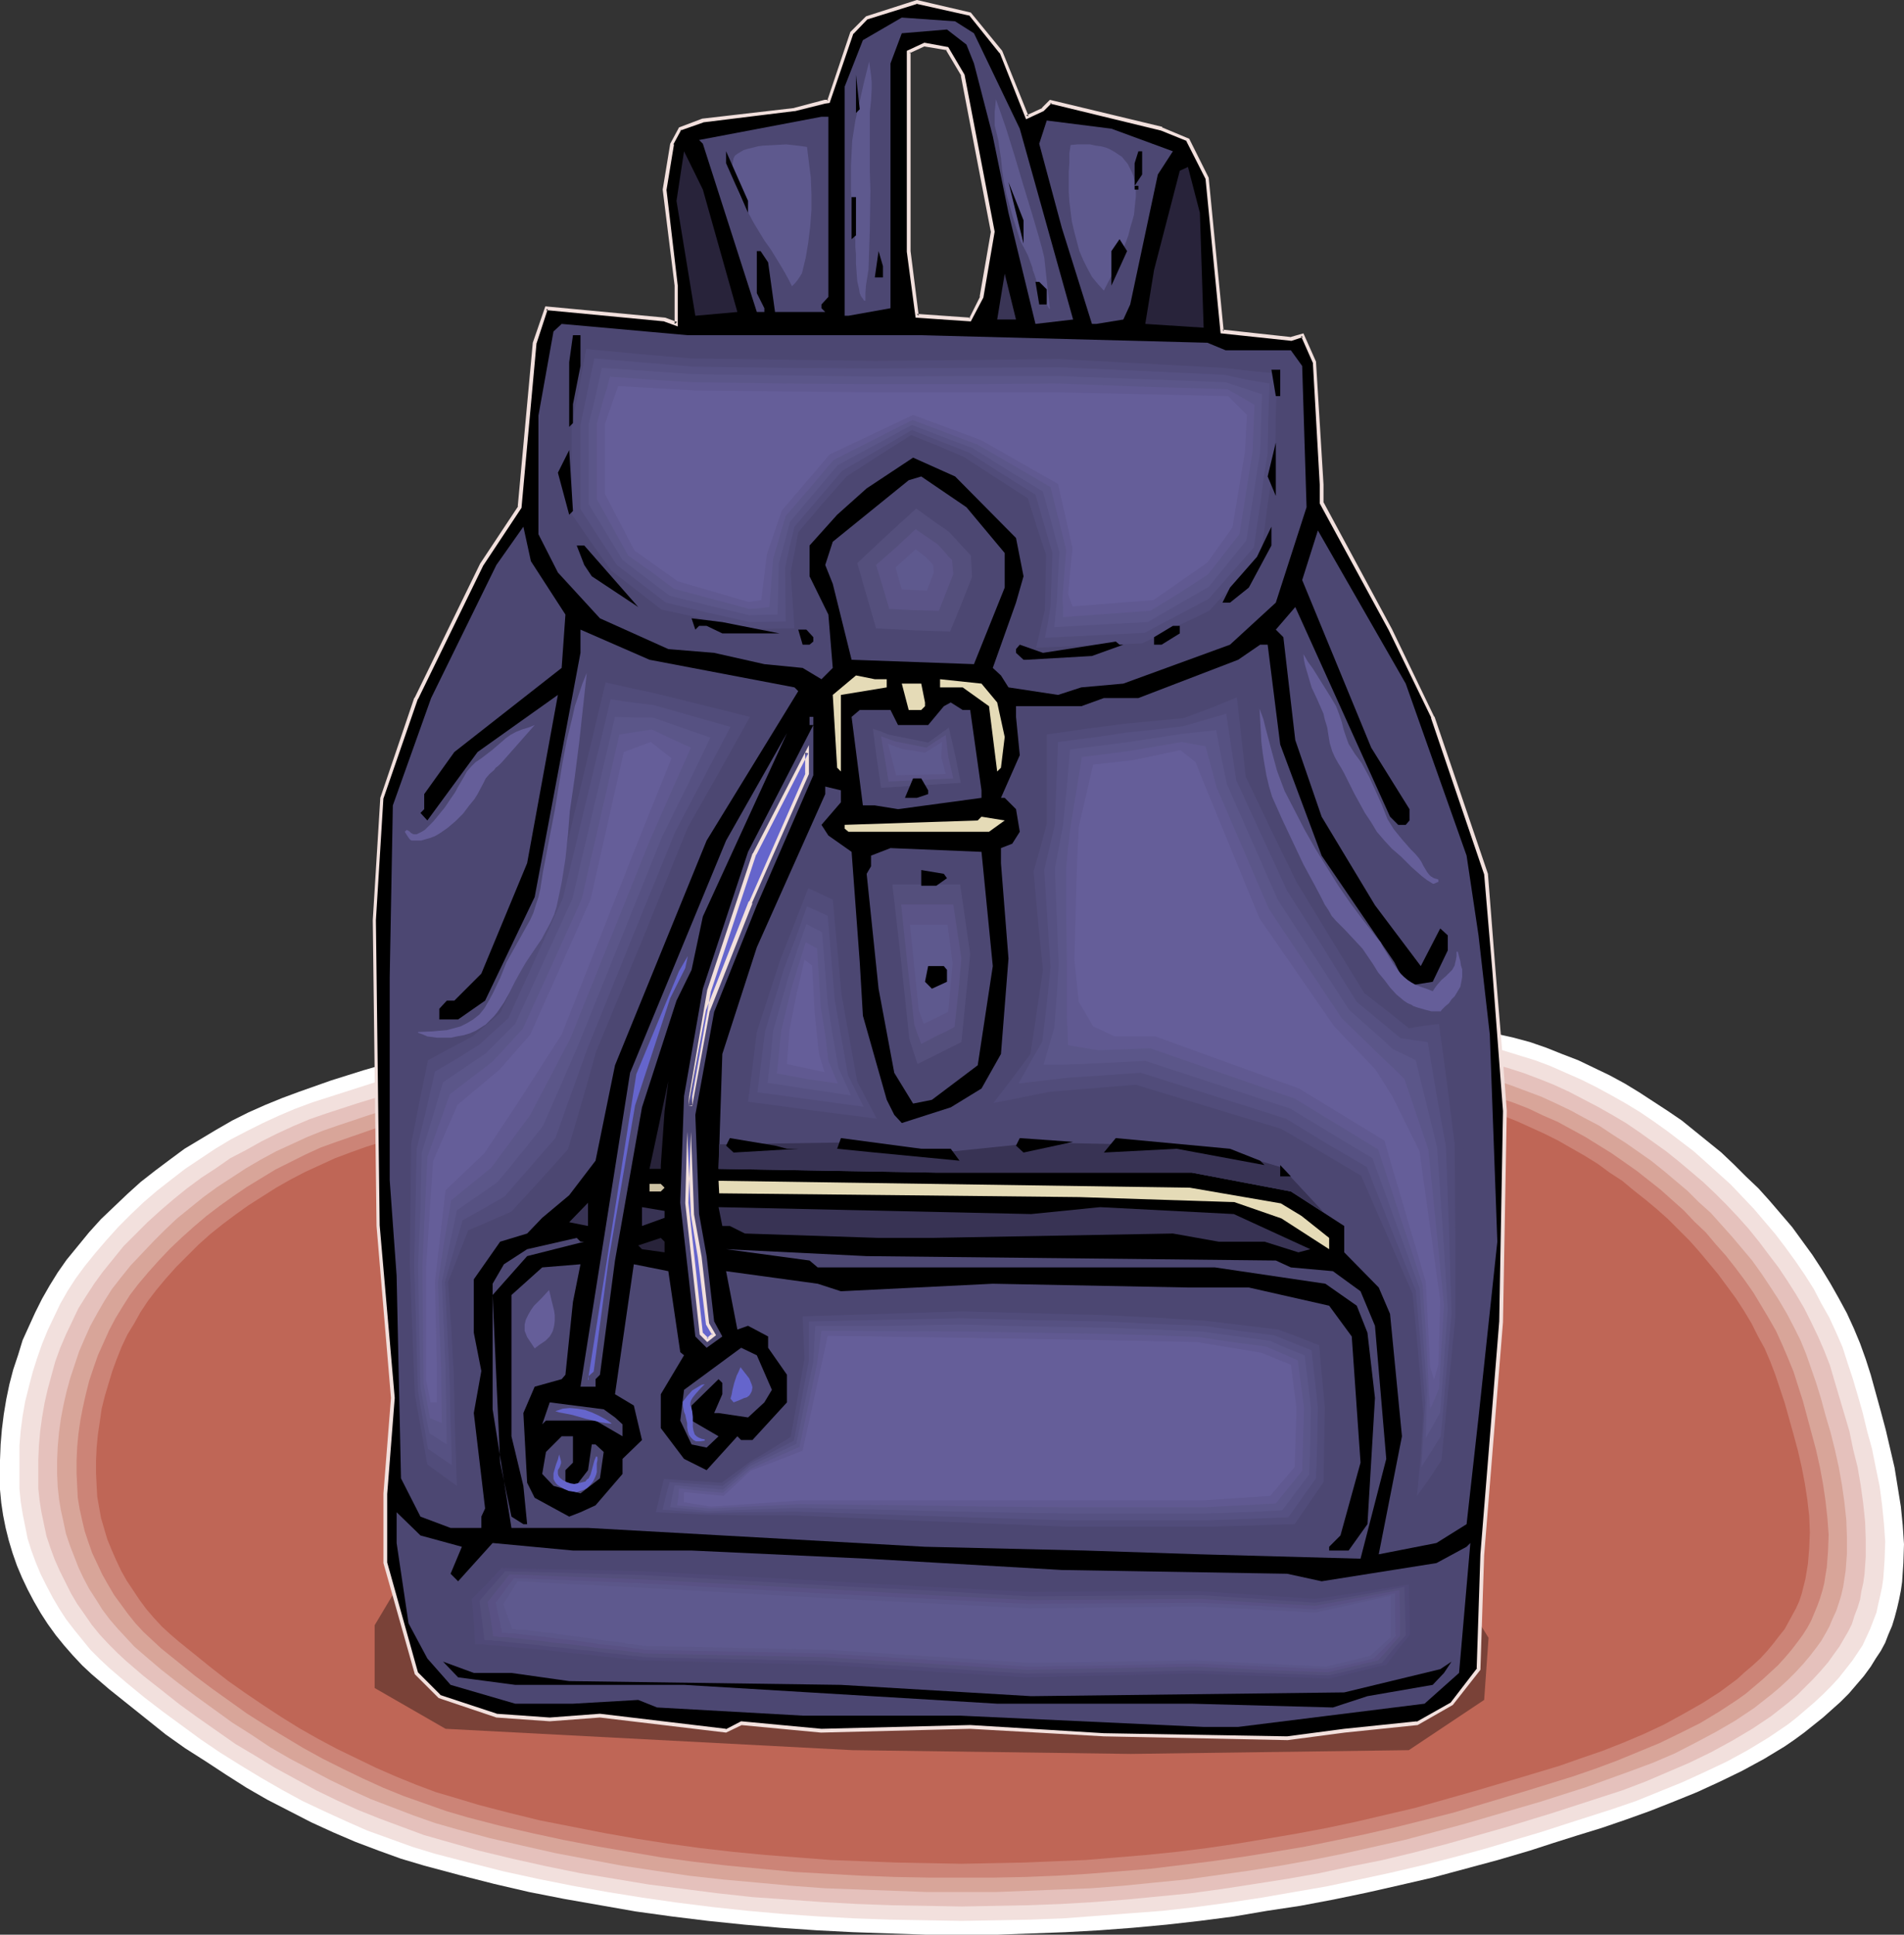 <?xml version="1.0" encoding="UTF-8" standalone="no"?>
<svg
   version="1.0"
   width="129.724mm"
   height="131.78mm"
   id="svg137"
   sodipodi:docname="Purse 51.wmf"
   xmlns:inkscape="http://www.inkscape.org/namespaces/inkscape"
   xmlns:sodipodi="http://sodipodi.sourceforge.net/DTD/sodipodi-0.dtd"
   xmlns="http://www.w3.org/2000/svg"
   xmlns:svg="http://www.w3.org/2000/svg">
  <rect width="100%" height="100%" fill="#333333" stroke="none"/>
  <sodipodi:namedview
     id="namedview137"
     pagecolor="#ffffff"
     bordercolor="#000000"
     borderopacity="0.25"
     inkscape:showpageshadow="2"
     inkscape:pageopacity="0.0"
     inkscape:pagecheckerboard="0"
     inkscape:deskcolor="#d1d1d1"
     inkscape:document-units="mm" />
  <defs
     id="defs1">
    <pattern
       id="WMFhbasepattern"
       patternUnits="userSpaceOnUse"
       width="6"
       height="6"
       x="0"
       y="0" />
  </defs>
  <path
     style="fill:#ffffff;fill-opacity:1;fill-rule:evenodd;stroke:none"
     d="m 0,383.488 v -3.717 -3.879 l 0.162,-4.04 0.323,-3.879 0.485,-3.879 0.646,-3.879 0.808,-3.879 0.97,-3.717 1.293,-3.879 1.131,-3.717 1.616,-3.555 1.616,-3.555 1.778,-3.555 1.939,-3.394 2.101,-3.394 2.262,-3.232 2.909,-3.555 2.909,-3.555 3.07,-3.394 3.394,-3.232 3.394,-3.232 3.394,-3.07 3.717,-2.909 3.878,-2.909 3.717,-2.747 4.04,-2.424 4.04,-2.424 4.202,-2.424 4.202,-2.101 4.363,-1.939 4.363,-1.778 4.363,-1.616 8.242,-2.909 8.242,-2.586 8.403,-2.424 8.403,-2.262 8.403,-2.101 8.565,-1.939 8.565,-1.939 8.565,-1.454 8.726,-1.616 8.565,-1.293 8.726,-1.293 8.726,-0.97 8.726,-0.97 8.726,-0.808 8.726,-0.646 8.726,-0.485 10.342,-0.485 10.504,-0.323 10.504,-0.162 10.504,-0.162 10.504,0.162 10.504,0.162 10.504,0.485 10.504,0.485 10.504,0.646 10.342,0.808 10.504,0.97 10.342,1.131 10.342,1.293 10.342,1.454 10.342,1.616 10.342,1.778 4.363,0.97 4.363,0.97 4.202,1.131 4.202,1.454 4.04,1.616 4.202,1.616 4.04,1.939 4.04,1.939 3.878,2.101 3.717,2.262 3.717,2.424 3.717,2.424 3.555,2.424 3.394,2.747 3.394,2.747 3.394,2.747 3.232,3.07 3.07,3.07 3.232,3.07 2.909,3.232 2.909,3.394 2.909,3.394 2.586,3.555 2.586,3.555 2.424,3.717 2.262,3.717 2.101,3.717 2.101,3.879 1.778,3.879 1.616,3.879 1.454,4.04 1.293,4.04 1.293,4.687 1.293,4.687 1.293,4.848 1.131,4.848 1.131,4.848 0.808,5.01 0.808,5.01 0.485,4.848 0.323,4.848 -0.162,4.848 -0.162,2.424 -0.162,2.424 -0.323,2.262 -0.485,2.424 -0.485,2.101 -0.646,2.424 -0.646,2.101 -0.97,2.262 -0.808,2.101 -1.131,2.101 -1.293,1.939 -1.293,2.101 -1.778,2.424 -1.939,2.262 -1.939,2.262 -2.101,2.101 -4.525,4.04 -2.424,1.939 -2.424,1.939 -2.424,1.778 -2.586,1.778 -5.333,3.232 -5.656,3.07 -5.656,2.747 -5.979,2.747 -5.979,2.424 -6.141,2.424 -6.302,2.262 -6.141,2.101 -6.302,1.939 -6.141,1.939 -5.979,1.939 -8.242,2.424 -8.403,2.262 -8.403,2.262 -8.403,1.939 -8.565,1.939 -8.565,1.778 -8.565,1.616 -8.565,1.293 -8.565,1.454 -8.726,1.131 -8.565,0.97 -8.726,0.808 -8.565,0.646 -8.726,0.485 -8.726,0.323 -8.726,0.323 h -9.373 -9.211 l -9.373,-0.323 -9.373,-0.323 -9.373,-0.485 -9.373,-0.646 -9.211,-0.808 -9.373,-0.97 -9.211,-1.131 -9.373,-1.293 -9.211,-1.616 -9.211,-1.616 -9.05,-1.778 -9.05,-2.101 -8.888,-2.262 -9.05,-2.424 -5.979,-1.778 -5.818,-2.101 -5.979,-2.262 -5.656,-2.424 -5.656,-2.586 -5.656,-2.909 -5.656,-2.909 -5.333,-3.07 -5.333,-3.394 -5.171,-3.394 -5.333,-3.394 -5.01,-3.555 -4.848,-3.879 -4.848,-3.879 -4.848,-3.879 -4.525,-3.879 -2.424,-2.262 -2.424,-2.586 -2.262,-2.586 -2.101,-2.586 -2.101,-2.909 -1.778,-2.747 -1.778,-3.07 -1.616,-3.07 -1.454,-3.07 -1.293,-3.07 -1.131,-3.232 -0.97,-3.232 -0.808,-3.232 -0.646,-3.232 -0.485,-3.232 z"
     id="path1" />
  <path
     style="fill:#f2e0dd;fill-opacity:1;fill-rule:evenodd;stroke:none"
     d="m 5.01,383.326 v -3.717 -3.717 -3.717 l 0.323,-3.879 0.485,-3.717 0.646,-3.717 0.97,-3.879 0.97,-3.717 1.131,-3.555 1.293,-3.717 1.454,-3.555 1.616,-3.394 1.616,-3.394 1.939,-3.394 2.101,-3.232 2.262,-3.07 2.747,-3.394 2.909,-3.394 3.07,-3.394 3.232,-3.232 3.232,-3.07 3.394,-2.909 3.717,-2.909 3.555,-2.747 3.878,-2.586 3.878,-2.586 4.04,-2.424 4.04,-2.101 4.202,-2.101 4.202,-1.939 4.202,-1.778 4.363,-1.616 8.08,-2.586 8.08,-2.586 8.242,-2.424 8.242,-2.101 8.242,-2.101 8.403,-1.939 8.403,-1.778 8.403,-1.454 8.403,-1.616 8.565,-1.131 8.565,-1.293 8.565,-0.97 8.565,-0.808 8.403,-0.808 8.565,-0.646 8.565,-0.485 10.181,-0.485 10.342,-0.323 10.181,-0.162 10.342,-0.162 10.342,0.162 10.181,0.162 10.342,0.323 10.181,0.485 10.342,0.646 10.181,0.97 10.342,0.97 10.181,0.97 10.181,1.293 10.181,1.293 10.019,1.616 10.181,1.778 4.202,0.808 4.202,0.97 4.202,1.293 4.202,1.293 3.878,1.454 4.04,1.778 4.04,1.778 3.878,1.939 3.878,2.101 3.717,2.101 3.717,2.262 3.555,2.424 3.394,2.424 3.394,2.586 3.394,2.586 3.07,2.747 3.232,2.909 3.232,2.909 2.909,3.07 3.07,3.232 2.747,3.232 2.747,3.232 2.586,3.394 2.586,3.555 2.424,3.555 2.262,3.555 1.939,3.717 2.101,3.717 1.778,3.879 1.616,3.717 1.293,4.04 1.293,3.879 1.293,4.363 1.293,4.525 1.131,4.687 1.293,4.687 0.97,4.848 0.97,4.687 0.646,4.848 0.485,4.848 0.323,4.687 -0.162,4.687 -0.323,4.687 -0.323,2.262 -0.485,2.262 -0.485,2.101 -0.485,2.262 -0.808,2.101 -0.808,2.101 -0.97,2.101 -0.97,2.101 -1.293,1.939 -1.293,1.939 -1.778,2.262 -1.778,2.262 -2.101,2.262 -1.939,1.939 -2.262,2.101 -2.262,1.939 -2.262,1.939 -2.262,1.778 -5.01,3.394 -5.333,3.232 -5.333,2.909 -5.818,2.747 -5.656,2.586 -5.979,2.424 -5.979,2.424 -6.141,2.101 -12.12,3.879 -5.979,1.939 -5.979,1.778 -8.08,2.424 -8.242,2.262 -8.242,2.101 -8.242,1.939 -8.242,1.778 -8.403,1.778 -8.403,1.454 -8.403,1.454 -8.565,1.293 -8.403,1.131 -8.565,0.97 -8.565,0.646 -8.403,0.646 -8.565,0.646 -8.565,0.323 -8.403,0.162 -9.211,0.162 -9.05,-0.162 -9.211,-0.162 -9.211,-0.323 -9.05,-0.485 -9.211,-0.646 -9.211,-0.808 -9.05,-0.97 -9.05,-1.131 -9.05,-1.293 -9.05,-1.454 -9.05,-1.616 -8.888,-1.778 -8.888,-1.939 -8.888,-2.262 -8.726,-2.262 -5.818,-1.778 -5.818,-2.101 -5.818,-2.101 -5.494,-2.424 -5.656,-2.586 -5.494,-2.586 -5.333,-2.909 -5.333,-3.07 -5.333,-3.232 -5.171,-3.232 -5.01,-3.394 -4.848,-3.555 -4.848,-3.555 -4.848,-3.717 -4.525,-3.717 -4.525,-3.879 -2.424,-2.262 -2.424,-2.424 -2.101,-2.586 -2.101,-2.586 -2.101,-2.747 -1.778,-2.747 -1.616,-2.747 -1.616,-3.07 -1.454,-2.909 L 9.211,402.234 8.08,399.164 7.11,396.093 6.464,392.861 5.818,389.629 5.333,386.559 Z"
     id="path2" />
  <path
     style="fill:#e5c1bc;fill-opacity:1;fill-rule:evenodd;stroke:none"
     d="m 9.858,383.165 v -3.717 -3.555 l 0.162,-3.717 0.323,-3.717 0.485,-3.555 0.646,-3.717 0.808,-3.555 0.97,-3.555 0.97,-3.555 1.293,-3.555 1.454,-3.394 1.616,-3.394 1.616,-3.394 1.939,-3.07 2.101,-3.232 2.101,-2.909 2.747,-3.394 2.747,-3.394 3.07,-3.07 3.07,-3.07 3.394,-3.07 3.394,-2.909 3.394,-2.747 3.717,-2.747 3.717,-2.424 3.717,-2.586 4.04,-2.101 4.04,-2.262 3.878,-1.939 4.202,-1.939 4.202,-1.778 4.202,-1.454 7.918,-2.586 7.918,-2.424 8.08,-2.424 8.08,-2.101 8.08,-1.939 8.242,-1.939 8.242,-1.616 8.242,-1.616 8.242,-1.454 8.403,-1.131 8.403,-1.131 8.242,-1.131 8.403,-0.808 8.403,-0.646 8.403,-0.646 8.403,-0.485 10.019,-0.485 10.019,-0.323 10.019,-0.162 h 10.019 l 10.181,0.162 10.019,0.162 10.019,0.323 10.019,0.485 10.181,0.646 10.019,0.808 10.019,0.808 9.858,1.131 10.019,1.131 10.019,1.293 9.858,1.616 9.858,1.616 4.202,0.808 4.04,1.131 4.202,1.131 4.04,1.293 3.878,1.454 4.04,1.616 3.878,1.778 3.717,1.939 3.717,1.939 3.717,2.101 3.555,2.101 3.555,2.424 3.394,2.424 3.394,2.424 3.232,2.586 3.07,2.586 3.232,2.747 3.07,2.909 2.909,2.909 2.909,3.07 2.747,3.07 2.747,3.394 2.424,3.232 2.586,3.394 2.262,3.394 2.262,3.555 2.101,3.555 1.778,3.555 1.778,3.717 1.616,3.717 1.454,3.717 1.131,3.879 1.293,4.363 1.293,4.363 1.293,4.363 0.97,4.687 1.131,4.525 0.808,4.687 0.646,4.687 0.485,4.687 0.162,4.525 v 4.525 l -0.323,4.525 -0.323,2.262 -0.485,2.101 -0.323,2.101 -0.646,2.101 -0.808,2.101 -0.646,2.101 -0.97,1.939 -1.131,1.939 -1.131,1.939 -1.293,1.778 -1.616,2.262 -1.939,2.262 -1.939,2.101 -1.939,1.939 -2.101,2.101 -2.262,1.939 -2.262,1.778 -2.262,1.778 -4.848,3.232 -5.171,3.07 -5.333,2.909 -5.656,2.747 -5.656,2.424 -5.656,2.424 -5.979,2.262 -5.979,1.939 -11.958,3.879 -5.818,1.778 -5.818,1.778 -7.918,2.262 -8.08,2.262 -8.08,2.101 -8.08,1.939 -8.08,1.616 -8.242,1.778 -8.242,1.454 -8.242,1.293 -8.403,1.293 -8.242,1.131 -8.242,0.808 -8.403,0.808 -8.403,0.646 -8.242,0.485 -8.403,0.323 -8.403,0.162 -8.888,0.162 -8.888,-0.162 -9.05,-0.162 -8.888,-0.323 -8.888,-0.485 -9.05,-0.646 -9.05,-0.646 -8.888,-0.97 -8.888,-1.131 -8.888,-1.131 -8.726,-1.454 -8.888,-1.454 -8.726,-1.778 -8.726,-1.939 -8.726,-2.101 -8.565,-2.424 -5.656,-1.616 -5.656,-2.101 -5.656,-2.101 -5.656,-2.262 -5.333,-2.424 -5.333,-2.586 -5.333,-2.909 -5.333,-2.909 -5.01,-3.07 -5.171,-3.07 -4.848,-3.394 -4.848,-3.394 -4.686,-3.394 -4.686,-3.717 -4.525,-3.555 -4.525,-3.879 -2.262,-2.101 -2.262,-2.262 -2.262,-2.424 -2.101,-2.586 -1.778,-2.586 -1.939,-2.747 -1.616,-2.747 -1.454,-2.909 -1.454,-2.909 -1.293,-2.909 -1.131,-3.07 -0.97,-2.909 -0.646,-3.07 -0.646,-3.07 -0.485,-3.07 z"
     id="path3" />
  <path
     style="fill:#d8a599;fill-opacity:1;fill-rule:evenodd;stroke:none"
     d="m 14.867,382.842 -0.162,-3.394 v -3.555 l 0.162,-3.555 0.323,-3.555 0.485,-3.555 0.646,-3.394 0.808,-3.555 0.97,-3.555 1.131,-3.394 1.131,-3.394 1.454,-3.394 1.454,-3.232 1.778,-3.232 1.778,-3.07 1.939,-3.07 2.262,-2.909 2.586,-3.232 2.909,-3.07 2.909,-3.07 3.07,-3.07 3.07,-2.909 3.394,-2.747 3.394,-2.747 3.555,-2.586 3.717,-2.424 3.717,-2.424 3.878,-2.262 3.878,-2.101 3.878,-1.778 4.202,-1.939 4.04,-1.616 4.202,-1.454 7.757,-2.586 7.595,-2.424 7.918,-2.101 7.918,-2.101 7.918,-1.939 8.08,-1.778 7.918,-1.616 8.242,-1.616 8.08,-1.293 8.08,-1.131 8.242,-1.131 8.242,-0.97 8.08,-0.808 8.242,-0.808 8.242,-0.485 8.242,-0.485 9.696,-0.485 9.858,-0.323 9.858,-0.162 9.858,-0.162 9.858,0.162 9.858,0.162 9.858,0.323 9.858,0.485 9.858,0.646 9.858,0.646 9.696,0.97 9.858,0.97 9.858,1.293 9.696,1.293 9.696,1.454 9.696,1.616 4.04,0.808 4.04,0.97 4.04,1.131 3.878,1.293 3.878,1.454 3.878,1.454 3.878,1.778 3.717,1.778 3.555,1.939 3.717,1.939 3.394,2.262 3.555,2.262 3.232,2.262 3.232,2.262 3.232,2.586 3.07,2.586 3.07,2.586 2.909,2.909 3.07,2.747 2.747,3.07 2.747,3.07 2.586,3.07 2.586,3.07 2.424,3.394 2.262,3.394 2.101,3.232 2.101,3.555 1.778,3.394 1.778,3.555 1.454,3.555 1.293,3.717 1.293,3.717 1.293,4.202 1.131,4.202 1.293,4.363 1.131,4.525 0.97,4.363 0.808,4.525 0.646,4.525 0.485,4.525 0.162,4.363 v 4.363 l -0.323,4.363 -0.323,2.101 -0.323,2.101 -0.485,2.101 -0.646,2.101 -0.646,1.939 -0.97,2.101 -0.808,1.939 -0.97,1.778 -1.131,1.939 -1.293,1.778 -1.616,2.101 -1.778,2.101 -1.939,2.101 -1.939,1.939 -2.101,1.939 -2.101,1.778 -2.262,1.778 -2.262,1.778 -4.848,3.232 -5.01,2.909 -5.171,2.747 -5.333,2.747 -5.656,2.424 -5.656,2.101 -5.818,2.101 -5.818,2.101 -11.635,3.717 -11.635,3.394 -7.757,2.262 -7.757,2.101 -7.918,2.101 -7.918,1.778 -7.918,1.778 -8.08,1.616 -8.08,1.454 -8.08,1.293 -8.08,1.131 -8.08,1.131 -8.242,0.808 -8.08,0.808 -8.242,0.646 -8.242,0.323 -8.08,0.323 -8.242,0.323 h -8.726 -8.726 l -8.726,-0.323 -8.726,-0.323 -8.888,-0.323 -8.726,-0.646 -8.726,-0.808 -8.888,-0.808 -8.726,-0.97 -8.726,-1.293 -8.565,-1.293 -8.565,-1.616 -8.565,-1.616 -8.565,-1.939 -8.403,-1.939 -8.403,-2.262 -5.656,-1.616 -5.494,-1.939 -5.494,-2.101 -5.494,-2.101 -5.333,-2.424 -5.333,-2.586 -5.171,-2.747 -5.171,-2.747 -5.01,-2.909 -4.848,-3.232 -4.848,-3.07 -4.686,-3.394 -4.686,-3.394 -4.525,-3.394 -4.525,-3.555 -4.363,-3.717 -2.424,-2.101 -2.101,-2.262 -2.101,-2.262 -2.101,-2.424 -1.939,-2.586 -1.616,-2.586 -1.778,-2.747 -1.454,-2.747 -1.293,-2.747 -1.131,-2.909 -1.131,-2.909 -0.97,-2.909 -0.646,-3.07 -0.646,-2.909 -0.485,-2.909 z"
     id="path4" />
  <path
     style="fill:#cc8477;fill-opacity:1;fill-rule:evenodd;stroke:none"
     d="m 19.877,382.68 -0.162,-3.394 v -3.394 l 0.162,-3.394 0.323,-3.394 0.485,-3.394 0.646,-3.394 0.808,-3.555 0.808,-3.232 1.131,-3.394 1.131,-3.232 1.454,-3.232 1.454,-3.232 1.616,-3.07 1.778,-2.909 1.939,-3.07 2.101,-2.747 2.586,-3.07 2.747,-3.07 2.909,-3.07 3.07,-2.909 3.07,-2.747 3.232,-2.747 3.394,-2.586 3.394,-2.424 3.555,-2.424 3.717,-2.262 3.717,-2.262 3.878,-1.939 3.878,-1.939 3.878,-1.778 4.04,-1.454 4.202,-1.454 7.434,-2.586 7.757,-2.262 7.595,-2.101 7.757,-1.939 7.757,-1.939 7.918,-1.778 7.918,-1.454 7.918,-1.616 7.918,-1.293 7.918,-1.131 8.08,-1.131 7.918,-0.808 8.08,-0.808 8.08,-0.808 7.918,-0.485 8.08,-0.485 9.534,-0.323 9.696,-0.323 9.696,-0.323 h 9.534 l 9.696,0.162 9.696,0.162 9.534,0.323 9.696,0.485 9.534,0.646 9.696,0.646 9.696,0.808 9.534,0.97 9.534,1.293 9.534,1.131 9.534,1.454 9.373,1.616 4.04,0.646 3.878,0.97 3.878,1.131 3.878,1.293 3.878,1.293 3.717,1.454 3.717,1.778 3.717,1.616 3.555,1.939 3.555,1.939 3.394,2.101 3.394,2.101 3.232,2.262 3.232,2.262 3.07,2.424 3.07,2.424 3.07,2.747 2.909,2.586 2.747,2.909 2.909,2.747 2.586,3.07 2.586,2.909 2.424,3.07 2.424,3.232 2.262,3.232 1.939,3.232 1.939,3.232 1.939,3.394 1.616,3.555 1.454,3.394 1.454,3.555 1.131,3.555 1.293,4.04 1.131,4.202 1.131,4.202 1.131,4.202 0.97,4.363 0.808,4.363 0.646,4.363 0.485,4.363 0.323,4.363 -0.162,4.202 -0.323,4.202 -0.323,1.939 -0.323,2.101 -0.485,1.939 -0.646,2.101 -0.646,1.778 -0.808,1.939 -0.808,1.939 -0.97,1.778 -1.131,1.778 -1.293,1.778 -1.616,2.101 -1.778,2.101 -1.778,1.939 -2.101,1.939 -1.939,1.778 -2.101,1.778 -2.101,1.778 -2.262,1.616 -4.686,3.07 -4.848,2.909 -5.171,2.586 -5.333,2.586 -5.494,2.262 -5.494,2.262 -5.656,2.101 -5.656,1.939 -11.474,3.555 -11.312,3.394 -7.595,2.262 -7.595,1.939 -7.757,1.939 -7.757,1.778 -7.757,1.616 -7.918,1.616 -7.757,1.293 -8.08,1.293 -7.918,1.131 -7.918,0.97 -7.918,0.97 -7.918,0.646 -8.08,0.646 -8.08,0.485 -7.918,0.323 -8.08,0.162 h -8.565 -8.565 l -8.565,-0.162 -8.565,-0.323 -8.726,-0.485 -8.565,-0.485 -8.565,-0.808 -8.565,-0.808 -8.565,-0.97 -8.403,-1.131 -8.565,-1.454 -8.403,-1.454 -8.403,-1.616 -8.242,-1.778 -8.403,-1.939 -8.08,-2.101 -5.494,-1.616 -5.494,-1.939 -5.494,-1.939 -5.171,-2.101 -5.333,-2.424 -5.01,-2.424 -5.171,-2.586 -5.01,-2.747 -4.848,-2.909 -4.848,-2.909 -4.848,-3.07 -4.525,-3.232 -4.525,-3.232 -4.525,-3.394 -4.363,-3.555 -4.202,-3.394 -2.262,-2.101 -2.262,-2.101 -2.101,-2.262 -1.939,-2.424 -1.778,-2.424 -1.778,-2.424 -1.616,-2.747 -1.454,-2.586 -1.293,-2.747 -1.293,-2.747 -0.97,-2.747 -0.97,-2.909 -0.646,-2.747 -0.646,-2.909 -0.485,-2.909 z"
     id="path5" />
  <path
     style="fill:#bf6656;fill-opacity:1;fill-rule:evenodd;stroke:none"
     d="m 24.886,382.518 -0.162,-3.232 v -3.394 l 0.162,-3.232 0.323,-3.394 0.485,-3.232 0.485,-3.394 0.808,-3.232 0.97,-3.232 0.97,-3.232 1.131,-3.07 1.293,-3.232 1.454,-3.07 1.778,-2.909 1.616,-2.909 1.939,-2.909 2.101,-2.747 2.424,-2.909 2.747,-3.07 2.747,-2.747 2.909,-2.909 3.07,-2.747 3.232,-2.586 3.232,-2.424 3.394,-2.424 3.555,-2.262 3.555,-2.262 3.717,-2.101 3.717,-1.939 3.878,-1.778 3.878,-1.778 3.878,-1.454 4.04,-1.454 7.272,-2.262 7.595,-2.262 7.434,-2.101 7.595,-1.939 7.595,-1.778 7.757,-1.616 7.595,-1.616 7.757,-1.293 7.918,-1.293 7.757,-1.131 7.757,-1.131 7.918,-0.808 7.757,-0.808 7.918,-0.646 7.918,-0.485 7.757,-0.485 9.373,-0.485 9.373,-0.323 9.534,-0.162 h 9.534 9.373 l 9.373,0.162 9.534,0.323 9.373,0.485 9.373,0.646 9.373,0.646 9.534,0.808 9.373,0.97 9.211,1.131 9.373,1.131 9.373,1.454 9.211,1.454 3.878,0.808 3.878,0.97 3.717,0.97 3.878,1.131 3.717,1.454 3.717,1.454 3.555,1.616 3.555,1.616 3.555,1.778 3.394,1.939 3.394,1.939 3.394,2.101 3.07,2.262 3.232,2.101 2.909,2.424 3.07,2.424 2.909,2.424 2.909,2.586 2.747,2.747 2.747,2.747 2.586,2.909 2.424,2.909 2.424,2.909 2.262,3.07 2.262,3.07 2.101,3.232 1.939,3.232 1.616,3.232 1.778,3.232 1.454,3.394 1.293,3.394 1.131,3.394 1.293,3.879 2.262,8.08 1.131,4.202 0.97,4.202 0.808,4.202 0.646,4.202 0.485,4.202 0.162,4.202 -0.162,4.04 -0.323,4.04 -0.323,1.939 -0.323,1.939 -0.485,1.939 -0.485,1.939 -0.646,1.939 -0.808,1.778 -0.97,1.778 -0.97,1.778 -0.97,1.778 -1.293,1.616 -1.616,2.101 -1.616,1.939 -1.778,1.939 -1.939,1.778 -2.101,1.778 -1.939,1.778 -4.363,3.232 -4.525,2.909 -4.848,2.747 -5.01,2.747 -5.171,2.424 -5.333,2.262 -5.333,2.101 -5.656,1.939 -5.494,1.939 -11.312,3.394 -10.989,3.232 -7.434,2.101 -7.434,2.101 -7.595,1.778 -7.595,1.778 -7.595,1.616 -7.757,1.454 -7.595,1.293 -7.757,1.293 -7.757,1.131 -7.757,0.97 -7.918,0.808 -7.757,0.646 -7.757,0.646 -7.918,0.323 -7.757,0.323 -7.918,0.162 -8.403,0.162 -8.403,-0.162 -8.403,-0.162 -8.403,-0.323 -8.403,-0.323 -8.403,-0.646 -8.403,-0.646 -8.403,-0.808 -8.403,-0.97 -8.242,-1.131 -8.242,-1.293 -8.242,-1.454 -8.242,-1.616 -8.242,-1.616 -7.918,-1.939 -8.08,-2.101 -5.333,-1.616 -5.494,-1.616 -5.171,-1.939 -5.171,-2.101 -5.171,-2.262 -5.01,-2.424 -5.01,-2.424 -4.848,-2.586 -4.848,-2.747 -4.686,-2.909 -4.686,-3.07 -4.525,-3.07 -4.363,-3.07 -4.363,-3.394 -4.202,-3.394 -4.202,-3.394 -2.262,-1.939 -2.101,-1.939 -2.101,-2.262 -1.939,-2.262 -1.778,-2.424 -1.616,-2.424 -1.616,-2.424 -1.454,-2.586 -1.293,-2.747 -1.131,-2.586 -1.131,-2.747 -0.808,-2.747 -0.808,-2.747 -0.485,-2.747 -0.485,-2.747 z"
     id="path6" />
  <path
     style="fill:#7a4238;fill-opacity:1;fill-rule:evenodd;stroke:none"
     d="M 114.736,445.059 96.475,434.555 v -16.16 l 15.998,-26.826 127.341,-4.202 85.648,5.333 45.894,9.696 11.958,19.231 -1.131,15.999 -19.392,12.928 -71.589,0.97 -71.75,-0.97 z"
     id="path7" />
  <path
     style="fill:#000000;fill-opacity:1;fill-rule:evenodd;stroke:none"
     d="m 247.894,19.231 -4.04,-6.787 -5.656,-0.97 -4.202,1.939 v 51.229 l 2.101,16.645 13.736,0.97 2.909,-5.818 2.909,-16.807 z m 9.858,-5.818 6.626,16.645 4.202,-1.939 1.939,-1.939 28.603,6.949 6.787,2.909 5.01,9.858 3.878,39.432 17.614,1.939 2.909,-0.97 3.07,6.949 1.939,31.513 v 4.848 l 17.614,32.483 10.989,22.463 13.736,40.401 1.939,24.726 1.939,23.594 0.97,12.767 -0.97,54.138 -4.848,59.955 -0.97,29.574 -6.949,8.888 -8.888,5.01 -18.746,1.939 -14.706,1.939 -47.187,-0.97 -34.421,-1.939 -38.299,0.97 -20.685,-1.939 -3.878,1.939 -32.482,-3.879 -12.928,0.97 -13.736,-0.97 -14.706,-5.01 -5.979,-5.979 -7.918,-28.281 v -17.938 l 1.939,-24.564 -3.878,-44.28 -0.97,-78.701 2.101,-31.513 8.726,-25.695 16.806,-34.26 9.858,-14.868 3.878,-42.34 2.909,-8.888 30.542,2.909 3.07,1.131 v -9.858 l -3.07,-24.726 1.939,-11.797 2.101,-3.879 5.818,-2.101 23.594,-2.909 7.918,-1.939 h 0.808 l 5.979,-17.615 3.878,-4.04 12.928,-4.04 13.736,3.07 z"
     id="path8" />
  <path
     style="fill:#f2e0dd;fill-opacity:1;fill-rule:evenodd;stroke:none"
     d="m 248.379,19.231 -4.202,-7.111 -6.141,-1.131 -4.525,2.101 v 51.714 l 2.262,16.968 14.221,0.97 3.232,-6.141 2.909,-16.968 -7.757,-40.401 -0.97,0.162 7.757,40.401 v -0.162 l -2.909,16.807 0.162,-0.162 -2.909,5.818 0.323,-0.323 -13.736,-0.97 0.485,0.485 -2.101,-16.645 v 0 -51.229 l -0.323,0.323 4.202,-1.939 -0.323,0.162 5.818,0.97 -0.323,-0.162 4.04,6.787 -0.162,-0.162 z"
     id="path9" />
  <path
     style="fill:#f2e0dd;fill-opacity:1;fill-rule:evenodd;stroke:none"
     d="m 257.429,13.736 v -0.162 l 6.787,17.13 4.525,-2.101 2.101,-2.101 -0.485,0.162 28.603,6.949 v 0 l 6.787,2.747 -0.323,-0.162 5.01,9.858 v 0 l 3.878,39.755 18.261,1.939 2.909,-0.97 -0.485,-0.323 3.07,6.949 V 93.246 l 1.778,31.513 v 4.848 l 17.776,32.644 10.989,22.625 -0.162,-0.162 13.736,40.401 v 0 l 2.101,24.726 1.778,23.433 0.97,12.767 v 0 l -0.97,54.138 v 0 l -4.848,59.955 v 0 l -0.97,29.574 0.162,-0.323 -6.949,9.05 0.162,-0.162 -8.888,5.01 0.162,-0.162 -18.746,1.939 -14.706,1.939 v 0 l -47.187,-0.808 -34.421,-2.101 -38.299,0.97 v 0 l -20.685,-1.939 -4.04,2.101 0.162,-0.162 -32.482,-3.879 -12.928,0.97 v 0 l -13.736,-0.97 h 0.162 l -14.706,-4.848 h 0.162 l -5.979,-5.979 0.162,0.162 -7.918,-28.281 v 0.162 -17.938 0.162 l 1.939,-24.726 v 0 l -3.878,-44.441 v 0.162 l -0.97,-78.701 1.939,-31.513 v 0.162 l 8.888,-25.695 v 0.162 l 16.806,-34.422 v 0 l 9.858,-14.868 3.878,-42.502 v 0.162 l 2.909,-8.888 -0.485,0.323 30.542,2.909 h -0.162 l 3.555,1.293 V 73.53 l -2.909,-24.726 v 0.162 l 1.939,-11.797 h -0.162 l 2.101,-3.879 -0.323,0.323 5.979,-2.101 h -0.162 l 23.594,-2.909 h 0.162 l 7.757,-1.939 v 0 l 1.131,-0.162 6.141,-17.938 -0.162,0.323 3.878,-4.04 -0.162,0.162 12.928,-4.04 h -0.323 l 13.736,3.07 -0.162,-0.162 7.918,9.858 0.646,-0.646 L 249.995,3.232 236.097,0 l -13.09,4.202 -4.04,4.04 -5.979,17.777 0.323,-0.323 h -0.97 l -7.918,2.101 h 0.162 l -23.755,2.747 -5.979,2.262 -2.262,4.202 -1.939,11.797 3.07,24.726 v 0 9.858 l 0.646,-0.485 -3.07,-1.131 -30.866,-2.909 -3.232,9.373 -3.878,42.179 0.162,-0.162 -9.858,14.868 v 0 l -16.806,34.422 -0.162,0.162 -8.726,25.695 -1.939,31.513 0.97,78.701 v 0 l 3.717,44.28 v 0 l -1.939,24.564 v 0 17.938 l 8.08,28.604 6.141,6.141 14.867,5.01 13.736,0.97 v 0 l 12.928,-0.97 v 0 l 32.482,3.879 4.04,-1.939 h -0.162 l 20.523,1.939 h 0.162 l 38.299,-0.97 34.421,1.939 47.187,0.97 h 0.162 l 14.706,-1.939 18.746,-1.939 9.05,-5.171 7.11,-9.05 0.97,-29.735 v 0.162 l 4.848,-59.955 v -0.162 l 0.97,-54.138 v -0.162 l -0.97,-12.767 -1.939,-23.433 -1.939,-24.726 -13.736,-40.401 -0.162,-0.162 -10.827,-22.463 -17.614,-32.644 v 0.323 -4.848 l -1.939,-31.675 -3.232,-7.272 -3.394,0.97 h 0.323 l -17.776,-1.939 0.323,0.485 -3.878,-39.593 -5.01,-10.019 -6.949,-2.909 v -0.162 l -28.926,-6.949 -2.101,2.101 h 0.162 l -4.202,1.939 0.646,0.162 -6.787,-16.807 z"
     id="path10" />
  <path
     style="fill:#4c4772;fill-opacity:1;fill-rule:evenodd;stroke:none"
     d="m 250.803,8.565 11.797,24.564 13.736,49.128 -9.696,1.131 -6.949,-28.604 -4.04,-19.716 -4.848,-18.746 -1.939,-4.848 -5.01,-3.879 -11.635,0.97 -2.909,7.757 v 63.026 l -10.827,1.939 h -0.97 V 22.301 l 4.686,-11.959 10.019,-5.818 13.736,0.97 z"
     id="path11" />
  <path
     style="fill:#5e598e;fill-opacity:1;fill-rule:evenodd;stroke:none"
     d="m 256.459,25.534 2.586,7.434 2.262,7.272 2.262,7.595 2.262,7.434 1.616,5.495 0.808,2.909 0.646,2.586 1.454,13.252 h -0.162 l -0.97,-1.616 -0.808,-1.454 -0.646,-1.454 -0.485,-1.454 -0.97,-3.07 -0.323,-0.808 -0.162,-0.808 -0.646,-1.778 -0.485,-1.293 -0.646,-1.293 -1.293,-2.424 -0.97,-3.07 -0.97,-3.07 -0.808,-2.909 -0.808,-2.909 -0.646,-3.07 -0.485,-3.07 -0.323,-3.232 -0.485,-3.232 -0.162,-1.293 -0.323,-1.293 -0.323,-1.293 -0.323,-1.293 v -1.778 -1.616 z"
     id="path12" />
  <path
     style="fill:#5e598e;fill-opacity:1;fill-rule:evenodd;stroke:none"
     d="m 223.816,15.837 0.485,3.555 0.162,1.778 v 1.778 l -0.162,2.909 -0.323,3.07 v 10.019 5.171 l 0.162,5.01 -0.162,10.181 -0.162,5.01 -0.162,5.01 -0.646,4.04 -0.162,2.101 v 1.939 h -0.323 l -0.323,-0.485 -0.485,-0.646 -0.323,-0.808 -0.162,-0.97 -0.485,-2.101 -0.162,-2.262 -0.162,-2.262 v -2.424 l -0.162,-1.939 v -0.97 -0.646 l -0.485,-3.232 -0.323,-3.232 -0.162,-3.232 -0.162,-3.07 v -6.464 l 0.323,-6.464 0.808,-5.171 1.131,-5.01 1.131,-5.01 z"
     id="path13" />
  <path
     style="fill:#000000;fill-opacity:1;fill-rule:evenodd;stroke:none"
     d="m 220.422,29.089 v -9.858 l 0.97,8.888 z"
     id="path14" />
  <path
     style="fill:#4c4772;fill-opacity:1;fill-rule:evenodd;stroke:none"
     d="m 213.312,76.439 -1.778,1.939 v 0.97 l 0.97,0.97 h -12.928 l -1.778,-12.767 -1.939,-2.909 h -0.97 v 10.828 l 1.939,3.879 v 0.97 h -1.939 L 180.992,37.007 180.022,36.038 211.534,30.058 h 1.778 z"
     id="path15" />
  <path
     style="fill:#5e598e;fill-opacity:1;fill-rule:evenodd;stroke:none"
     d="m 207.817,37.816 0.485,4.04 0.485,3.879 0.162,4.202 v 4.202 l -0.323,4.202 -0.485,4.04 -0.646,3.879 -0.97,4.04 -0.485,0.808 -0.646,0.97 -0.646,0.808 -0.808,0.808 -0.808,-1.616 -0.97,-1.778 -1.131,-1.939 -1.293,-2.101 -1.293,-2.101 -1.616,-2.262 -2.747,-4.525 -1.293,-2.424 -1.131,-2.262 -1.131,-2.262 -0.808,-2.101 -0.646,-2.101 -0.323,-1.939 -0.162,-0.97 v -0.808 l 0.162,-0.97 0.162,-0.808 0.323,-0.646 0.646,-0.485 0.808,-0.485 0.808,-0.485 1.131,-0.323 1.293,-0.323 1.293,-0.323 1.293,-0.162 3.07,-0.162 2.909,-0.162 2.909,0.323 1.293,0.162 z"
     id="path16" />
  <path
     style="fill:#4c4772;fill-opacity:1;fill-rule:evenodd;stroke:none"
     d="m 302.03,38.947 -3.878,5.979 -7.11,33.452 -1.778,3.879 -6.949,1.131 h -1.131 l -7.757,-24.726 -5.818,-21.655 1.939,-5.979 16.645,2.101 z"
     id="path17" />
  <path
     style="fill:#5e598e;fill-opacity:1;fill-rule:evenodd;stroke:none"
     d="m 275.689,37.331 1.778,-0.162 h 1.616 1.616 l 1.454,0.323 1.293,0.162 1.293,0.323 1.131,0.485 1.131,0.646 0.97,0.646 0.97,0.646 0.646,0.808 0.808,0.97 0.485,0.97 0.485,0.97 0.485,1.131 0.323,1.293 0.162,1.293 0.162,1.293 v 1.454 l -0.162,1.454 -0.162,1.616 -0.162,1.616 -0.485,1.778 -0.485,1.616 -0.485,1.939 -0.646,1.778 -0.808,1.939 -0.646,1.939 -0.97,2.101 -0.97,2.101 -1.131,2.101 -1.131,2.262 -1.616,-1.778 -1.454,-1.778 -1.131,-2.101 -1.131,-2.262 -0.97,-2.262 -0.646,-2.424 -0.646,-2.424 -0.646,-2.747 -0.323,-2.586 -0.323,-2.586 -0.162,-2.586 v -2.586 -2.424 l 0.162,-2.424 v -2.424 z"
     id="path18" />
  <path
     style="fill:#28233a;fill-opacity:1;fill-rule:evenodd;stroke:none"
     d="m 189.88,80.318 -10.827,0.97 -4.848,-29.574 1.939,-12.767 4.848,9.858 z"
     id="path19" />
  <path
     style="fill:#000000;fill-opacity:1;fill-rule:evenodd;stroke:none"
     d="M 192.627,54.784 186.971,42.017 v -3.07 l 5.656,12.767 z"
     id="path20" />
  <path
     style="fill:#000000;fill-opacity:1;fill-rule:evenodd;stroke:none"
     d="m 294.112,44.926 -1.939,2.909 h 0.97 v 0.97 h -0.97 V 42.017 l 0.97,-3.07 h 0.97 z"
     id="path21" />
  <path
     style="fill:#28233a;fill-opacity:1;fill-rule:evenodd;stroke:none"
     d="m 309.948,84.358 -15.029,-0.97 2.262,-13.898 6.626,-25.534 2.101,-0.97 3.07,11.797 z"
     id="path22" />
  <path
     style="fill:#000000;fill-opacity:1;fill-rule:evenodd;stroke:none"
     d="m 263.569,62.703 -3.878,-15.837 3.878,9.858 z"
     id="path23" />
  <path
     style="fill:#000000;fill-opacity:1;fill-rule:evenodd;stroke:none"
     d="m 220.422,60.602 -1.131,0.97 V 50.744 h 1.131 z"
     id="path24" />
  <path
     style="fill:#000000;fill-opacity:1;fill-rule:evenodd;stroke:none"
     d="m 286.193,73.53 v -8.888 l 2.101,-3.07 1.939,3.07 z"
     id="path25" />
  <path
     style="fill:#000000;fill-opacity:1;fill-rule:evenodd;stroke:none"
     d="m 227.371,71.429 h -2.101 l 0.97,-6.787 1.131,3.879 z"
     id="path26" />
  <path
     style="fill:#000000;fill-opacity:1;fill-rule:evenodd;stroke:none"
     d="m 220.422,70.46 -1.131,8.888 z"
     id="path27" />
  <path
     style="fill:#3a3556;fill-opacity:1;fill-rule:evenodd;stroke:none"
     d="m 256.782,82.257 1.939,-11.797 2.909,11.797 z"
     id="path28" />
  <path
     style="fill:#000000;fill-opacity:1;fill-rule:evenodd;stroke:none"
     d="m 269.548,74.5 v 3.879 h -1.939 l -0.97,-5.818 h 0.97 z"
     id="path29" />
  <path
     style="fill:#4c4772;fill-opacity:1;fill-rule:evenodd;stroke:none"
     d="m 237.229,86.297 73.69,1.939 4.686,1.939 h 16.806 l 2.909,4.04 1.131,36.361 -7.918,24.564 -11.797,10.828 -27.472,10.019 -10.827,0.97 -5.979,1.939 -12.766,-1.939 -1.939,-3.07 -2.101,-1.939 5.979,-16.807 1.939,-6.787 -1.939,-9.858 -15.675,-15.837 -10.827,-4.848 -11.958,7.919 -7.595,6.787 -7.11,7.919 v 7.919 l 4.848,9.858 1.131,13.736 -2.909,2.909 -4.848,-2.909 -9.858,-0.97 -12.928,-2.909 -11.797,-0.97 -17.614,-7.919 -10.827,-11.797 -5.01,-9.858 v -30.543 l 3.878,-21.655 2.101,-1.939 32.482,2.909 z"
     id="path30" />
  <path
     style="fill:#4c4772;fill-opacity:1;fill-rule:evenodd;stroke:none"
     d="m 148.833,87.59 28.926,2.747 47.672,0.485 47.51,-0.485 41.854,2.586 15.998,0.485 -0.646,23.594 -3.717,27.311 -14.867,16.16 -18.261,7.919 -28.926,1.131 3.232,-11.312 V 143.343 l -4.848,-14.06 -15.514,-10.666 -12.766,-5.333 -15.514,10.666 -12.282,14.544 -1.616,10.019 1.616,15.029 h -13.413 l -24.078,-4.687 -13.413,-10.666 -10.666,-14.544 v -24.079 z"
     id="path31" />
  <path
     style="fill:#514c7a;fill-opacity:1;fill-rule:evenodd;stroke:none"
     d="m 150.934,89.852 6.787,0.646 6.787,0.646 13.413,1.131 23.755,0.323 23.755,0.323 47.349,-0.485 21.17,1.131 21.17,1.131 6.787,0.808 6.949,0.646 -0.323,10.343 -0.162,10.343 -1.939,12.928 -0.808,6.464 -0.97,6.464 -6.626,7.272 -6.626,7.272 -8.726,4.202 -8.565,4.202 -13.736,0.485 -13.574,0.646 1.131,-4.848 1.131,-4.848 0.323,-14.221 -2.424,-7.272 -2.262,-7.272 -8.242,-5.333 -8.242,-5.333 -6.787,-2.909 -6.787,-2.747 -8.403,5.333 -8.242,5.333 -6.302,7.111 -6.141,7.272 -1.939,10.343 0.485,7.272 0.485,7.111 -11.312,0.162 -22.947,-5.01 -6.464,-5.01 -6.464,-5.01 -5.171,-7.272 -5.01,-7.272 V 109.406 l 1.939,-9.696 z"
     id="path32" />
  <path
     style="fill:#565182;fill-opacity:1;fill-rule:evenodd;stroke:none"
     d="m 153.035,92.276 25.21,2.101 23.594,0.323 23.594,0.162 47.349,-0.323 42.501,1.939 5.818,1.293 5.818,0.97 -0.323,9.05 -0.162,8.888 -0.97,5.979 -0.808,6.141 -1.778,12.12 -11.635,13.252 -16.483,8.727 -12.766,0.646 -12.928,0.646 0.808,-4.04 0.646,-4.04 0.485,-13.736 -4.363,-15.029 -8.565,-5.333 -8.565,-5.495 -14.706,-5.818 -9.05,5.333 -8.888,5.171 -12.282,14.383 -1.293,5.333 -1.131,5.333 0.162,13.736 -9.211,0.162 -10.827,-2.424 -10.827,-2.586 -12.605,-9.696 -4.686,-7.111 -4.686,-7.272 V 109.406 l 1.778,-8.565 z"
     id="path33" />
  <path
     style="fill:#5b5689;fill-opacity:1;fill-rule:evenodd;stroke:none"
     d="m 154.974,94.7 23.432,1.616 23.432,0.323 23.594,0.323 23.594,-0.162 h 23.594 l 42.986,1.616 9.373,3.07 -0.485,14.868 -1.778,11.474 -1.778,11.312 -9.696,11.959 -7.918,4.525 -7.757,4.525 -12.12,0.646 -11.958,0.646 0.646,-6.464 0.646,-12.928 -2.101,-7.757 -2.101,-7.757 -9.05,-5.495 -9.05,-5.656 -15.675,-5.979 -19.069,10.343 -12.282,14.544 -2.909,10.828 -0.162,6.464 -0.162,6.626 -7.272,0.162 -10.181,-2.424 -10.342,-2.586 -5.979,-4.525 -6.141,-4.687 -8.726,-14.383 v -20.524 l 1.778,-7.272 z"
     id="path34" />
  <path
     style="fill:#605991;fill-opacity:1;fill-rule:evenodd;stroke:none"
     d="m 157.075,96.963 10.827,0.808 10.666,0.646 23.432,0.323 23.432,0.162 h 23.594 l 23.432,-0.162 21.816,0.808 21.816,0.646 3.394,1.939 3.555,2.101 -0.485,11.959 -3.394,21.332 -4.04,5.171 -4.04,5.171 -7.434,4.848 -7.434,4.525 -22.462,1.616 v -2.424 l -0.162,-2.424 0.485,-6.303 0.485,-6.141 -4.04,-16.16 -9.373,-5.495 -9.534,-5.495 -16.645,-6.303 -10.181,5.171 -10.181,5.171 -6.141,7.272 -6.141,7.111 -3.232,10.989 -0.97,12.444 -2.586,0.323 -2.586,0.162 -9.696,-2.586 -9.696,-2.586 -5.818,-4.363 -5.979,-4.202 -4.04,-7.272 -4.04,-7.272 v -19.393 l 1.616,-5.979 0.97,-3.07 z"
     id="path35" />
  <path
     style="fill:#655e99;fill-opacity:1;fill-rule:evenodd;stroke:none"
     d="m 159.176,99.387 19.715,1.131 46.541,0.485 h 47.026 l 43.794,0.97 4.848,4.848 -0.485,9.211 -3.232,19.716 -6.464,9.05 -13.898,9.696 -20.846,1.616 -1.131,-3.232 1.131,-11.797 -3.717,-16.484 -19.877,-11.312 -17.453,-6.464 -21.493,10.181 -12.282,14.383 -3.878,11.312 -1.454,11.797 -3.232,0.485 -18.261,-5.333 -11.15,-7.919 -7.595,-14.544 v -18.1 z"
     id="path36" />
  <path
     style="fill:#000000;fill-opacity:1;fill-rule:evenodd;stroke:none"
     d="m 149.48,94.216 -1.939,9.858 v 4.848 l -0.97,0.97 V 93.246 l 0.97,-6.949 h 1.939 z"
     id="path37" />
  <path
     style="fill:#000000;fill-opacity:1;fill-rule:evenodd;stroke:none"
     d="m 329.664,101.973 h -1.131 l -1.131,-6.787 h 2.262 z"
     id="path38" />
  <path
     style="fill:#000000;fill-opacity:1;fill-rule:evenodd;stroke:none"
     d="m 326.432,122.658 2.101,-8.727 v 13.736 z"
     id="path39" />
  <path
     style="fill:#000000;fill-opacity:1;fill-rule:evenodd;stroke:none"
     d="m 146.571,132.516 -2.909,-10.828 2.909,-5.818 0.97,15.676 z"
     id="path40" />
  <path
     style="fill:#4c4772;fill-opacity:1;fill-rule:evenodd;stroke:none"
     d="m 258.721,142.374 v 8.888 l -7.918,19.716 -31.512,-1.131 -4.848,-19.554 -1.939,-4.848 1.939,-5.979 19.554,-15.837 3.232,-0.97 11.635,7.919 z"
     id="path41" />
  <path
     style="fill:#4c4772;fill-opacity:1;fill-rule:evenodd;stroke:none"
     d="m 145.601,158.211 -0.97,13.736 -27.634,21.655 -7.757,10.828 v 3.879 l -0.97,0.97 1.778,1.939 12.928,-17.615 20.685,-14.706 -7.918,43.31 -11.797,28.442 -6.949,6.949 h -1.939 l -1.939,2.101 v 2.747 h 4.848 l 6.949,-4.848 12.766,-26.665 11.797,-62.864 v -5.979 l 17.776,7.757 37.33,7.111 0.97,0.97 -23.594,38.462 -23.594,57.854 -5.01,24.564 -6.787,8.888 -6.949,5.818 -3.878,4.04 -6.949,2.101 -6.787,9.696 v 13.736 l 1.939,9.858 -1.939,10.828 2.909,24.564 -0.97,2.101 v 2.909 h -7.918 l -7.757,-2.909 -5.01,-9.858 -1.131,-52.198 -1.778,-24.564 v -52.198 l 0.808,-44.28 9.858,-27.634 16.806,-34.26 6.949,-9.858 1.939,8.888 z"
     id="path42" />
  <path
     style="fill:#000000;fill-opacity:1;fill-rule:evenodd;stroke:none"
     d="m 321.584,151.262 -4.848,3.879 h -1.939 l 1.939,-3.879 6.949,-7.919 3.717,-7.757 v 4.848 z"
     id="path43" />
  <path
     style="fill:#4c4772;fill-opacity:1;fill-rule:evenodd;stroke:none"
     d="m 377.659,220.267 3.07,20.524 2.909,25.534 1.939,53.33 -4.848,45.249 -3.07,27.473 -7.757,4.848 -14.867,2.909 5.979,-30.382 -3.07,-31.513 -2.909,-6.787 -8.888,-9.05 v -6.787 l -13.736,-8.888 -25.533,-4.848 h -65.771 l -56.075,-0.97 0.97,-29.574 8.888,-27.473 17.614,-39.432 v -1.939 l 4.04,0.97 v 3.07 l -5.01,5.818 1.778,2.747 5.979,4.202 2.101,28.442 0.808,13.736 6.141,21.655 1.939,3.879 1.939,2.101 12.605,-4.04 7.918,-4.848 5.01,-8.888 1.939,-24.564 -1.939,-24.564 v -3.879 l 2.909,-1.131 1.939,-3.07 -0.97,-5.818 -2.909,-2.909 h -0.97 l 4.848,-10.989 -0.97,-9.858 v -2.747 h 16.806 l 5.818,-2.101 h 8.888 l 25.694,-9.858 5.656,-3.879 h 1.939 l 3.232,25.695 10.666,28.604 18.746,27.473 1.939,3.879 2.909,1.939 5.01,-0.808 3.878,-8.08 v -3.879 l -1.939,-1.778 -5.01,9.696 -11.797,-15.676 -13.736,-22.786 -6.787,-19.716 -3.07,-26.503 -1.939,-1.939 5.01,-5.818 24.402,53.976 2.101,2.101 h 1.939 l 0.97,-1.131 v -2.909 l -9.858,-15.837 -17.776,-43.148 4.04,-12.767 22.624,39.432 z"
     id="path44" />
  <path
     style="fill:#383354;fill-opacity:1;fill-rule:evenodd;stroke:none"
     d="m 185.193,294.605 31.674,-0.485 28.765,2.262 21.978,-2.262 22.462,0.485 27.795,2.262 12.282,3.717 10.666,11.474 -8.403,-5.333 -25.533,-4.848 h -65.771 l -56.075,-0.97 z"
     id="path45" />
  <path
     style="fill:#000000;fill-opacity:1;fill-rule:evenodd;stroke:none"
     d="m 164.347,156.272 -11.958,-7.919 -1.939,-2.909 -1.939,-5.01 h 1.939 z"
     id="path46" />
  <path
     style="fill:#000000;fill-opacity:1;fill-rule:evenodd;stroke:none"
     d="m 200.707,163.059 h -14.706 l -4.04,-1.939 h -1.939 l -0.97,0.97 -0.97,-2.909 7.918,0.97 z"
     id="path47" />
  <path
     style="fill:#000000;fill-opacity:1;fill-rule:evenodd;stroke:none"
     d="m 303.808,163.059 -4.686,2.909 h -1.939 v -1.939 l 4.848,-2.909 h 1.778 z"
     id="path48" />
  <path
     style="fill:#000000;fill-opacity:1;fill-rule:evenodd;stroke:none"
     d="m 209.433,164.029 v 1.131 l -0.97,0.808 h -1.778 l -1.131,-3.879 h 2.101 z"
     id="path49" />
  <path
     style="fill:#000000;fill-opacity:1;fill-rule:evenodd;stroke:none"
     d="m 289.264,165.968 -8.08,2.909 -16.806,0.97 h -0.808 l -1.939,-1.778 v -0.97 l 0.97,-1.131 5.979,2.101 18.746,-2.909 0.97,0.808 z"
     id="path50" />
  <path
     style="fill:#e5dbb7;fill-opacity:1;fill-rule:evenodd;stroke:none"
     d="m 228.341,174.856 v 2.101 l -11.797,1.939 v 19.716 l -0.97,-0.97 -1.131,-18.746 5.979,-5.01 4.848,0.97 z"
     id="path51" />
  <path
     style="fill:#e5dbb7;fill-opacity:1;fill-rule:evenodd;stroke:none"
     d="m 256.782,180.836 1.939,8.888 -0.97,7.919 -0.97,0.97 -2.101,-16.807 -6.787,-4.848 h -5.818 v -2.101 l 10.666,1.131 z"
     id="path52" />
  <path
     style="fill:#e5dbb7;fill-opacity:1;fill-rule:evenodd;stroke:none"
     d="m 238.198,180.836 v 0.97 l -0.97,0.97 h -3.232 l -1.778,-6.787 h 5.01 z"
     id="path53" />
  <path
     style="fill:#4c4772;fill-opacity:1;fill-rule:evenodd;stroke:none"
     d="m 249.833,182.775 2.909,20.685 v 1.939 l -21.493,2.909 -5.979,-0.97 h -3.07 l -2.909,-22.786 2.101,-1.778 h 7.918 l 1.939,3.879 h 7.757 l 4.04,-4.848 1.778,-0.97 3.07,1.939 z"
     id="path54" />
  <path
     style="fill:#4c4772;fill-opacity:1;fill-rule:evenodd;stroke:none"
     d="m 224.947,204.268 -2.101,-18.746 4.202,1.616 12.282,2.747 5.818,-4.363 2.747,8.565 1.616,8.565 z"
     id="path55" />
  <path
     style="fill:#544f7c;fill-opacity:1;fill-rule:evenodd;stroke:none"
     d="m 226.886,202.814 -1.131,-7.595 -0.97,-7.595 1.939,0.646 1.939,0.808 10.342,2.101 5.333,-3.879 1.616,7.111 1.454,7.111 -10.181,0.646 z"
     id="path56" />
  <path
     style="fill:#5b5487;fill-opacity:1;fill-rule:evenodd;stroke:none"
     d="m 228.825,201.198 -1.939,-11.636 1.778,0.646 1.778,0.646 4.04,0.808 4.04,0.808 2.424,-1.616 2.586,-1.616 0.323,2.747 0.323,2.747 1.293,5.656 z"
     id="path57" />
  <path
     style="fill:#5e598e;fill-opacity:1;fill-rule:evenodd;stroke:none"
     d="m 230.765,199.582 -2.101,-8.08 3.555,1.293 5.979,0.97 4.363,-2.747 -0.162,4.04 1.131,4.202 z"
     id="path58" />
  <path
     style="fill:#4c4772;fill-opacity:1;fill-rule:evenodd;stroke:none"
     d="m 194.889,233.034 -10.989,27.473 -4.848,26.503 0.97,25.534 1.939,10.828 1.939,16.807 2.101,3.879 -4.04,2.909 -2.909,-2.909 -3.878,-34.422 0.97,-27.473 4.848,-27.634 11.635,-35.23 16.806,-32.644 h -0.97 v -2.101 h 0.97 v 15.029 z"
     id="path59" />
  <path
     style="fill:#6565cc;fill-opacity:1;fill-rule:evenodd;stroke:none"
     d="m 177.76,284.586 0.162,-2.262 4.686,-27.311 11.635,-35.068 13.574,-26.18 v 5.495 l -14.544,32.967 -10.989,27.796 z m -0.323,6.787 0.808,21.493 1.939,10.828 2.101,17.13 1.454,2.747 -1.616,1.293 -1.454,-1.454 -3.878,-33.775 z"
     id="path60" />
  <path
     style="fill:#f2e0dd;fill-opacity:1;fill-rule:evenodd;stroke:none"
     d="m 177.275,284.586 h 0.97 v -2.262 0 l 4.848,-27.311 v 0.162 l 11.635,-35.23 v 0.162 l 13.413,-26.18 -0.808,-0.162 v 5.495 l 0.162,-0.323 -14.544,33.129 h -0.162 l -10.989,27.958 -4.525,24.564 0.97,0.162 4.525,-24.564 v 0.162 l 10.989,-27.796 h -0.162 l 14.706,-33.291 v -7.434 l -14.382,27.796 -0.162,0.162 -11.635,35.068 v 0 l -4.686,27.473 v 0 l -0.162,2.262 0.97,0.162 z"
     id="path61" />
  <path
     style="fill:#f2e0dd;fill-opacity:1;fill-rule:evenodd;stroke:none"
     d="m 177.921,291.373 h -0.97 l 0.97,21.493 v 0 l 1.778,10.828 2.101,17.292 1.616,2.747 v -0.485 l -1.454,1.293 h 0.485 l -1.454,-1.454 v 0.162 l -3.717,-33.614 v 0 l 0.646,-18.261 h -0.97 l -0.485,18.261 v 0.162 l 3.717,33.775 1.939,1.939 2.262,-1.778 -1.778,-3.07 v 0 l -1.939,-17.13 -1.939,-10.828 v 0.162 l -0.808,-21.493 h -0.97 z"
     id="path62" />
  <path
     style="fill:#4c4772;fill-opacity:1;fill-rule:evenodd;stroke:none"
     d="m 180.992,235.943 -2.909,13.736 -3.878,7.919 -8.888,27.473 -6.949,39.432 -3.878,29.412 -1.131,1.131 v 1.939 h -3.878 l 12.766,-80.802 24.725,-59.794 15.675,-27.634 -10.827,23.594 z"
     id="path63" />
  <path
     style="fill:#6565cc;fill-opacity:1;fill-rule:evenodd;stroke:none"
     d="m 151.581,354.238 v 0.97 h -0.162 l 12.443,-78.701 10.989,-26.503 2.262,-3.879 -0.646,3.07 -3.878,7.757 -9.05,27.634 -6.787,39.593 -3.878,28.927 z"
     id="path64" />
  <path
     style="fill:#000000;fill-opacity:1;fill-rule:evenodd;stroke:none"
     d="m 239.006,203.46 v 0.97 l -2.909,0.97 h -3.07 l 2.101,-5.01 h 2.101 z"
     id="path65" />
  <path
     style="fill:#e5dbb7;fill-opacity:1;fill-rule:evenodd;stroke:none"
     d="m 254.681,214.126 h -36.198 l -0.97,-0.808 v -0.97 l 34.259,-1.131 0.97,-0.97 5.979,0.97 z"
     id="path66" />
  <path
     style="fill:#4c4772;fill-opacity:1;fill-rule:evenodd;stroke:none"
     d="m 255.651,248.71 -3.878,25.534 -11.797,8.888 -4.848,0.97 -4.848,-7.919 -4.04,-21.655 -3.07,-29.574 1.131,-1.939 v -2.747 l 5.01,-1.939 23.432,0.97 z"
     id="path67" />
  <path
     style="fill:#4c4772;fill-opacity:1;fill-rule:evenodd;stroke:none"
     d="m 249.51,272.142 -13.898,7.111 -2.747,-8.08 -5.333,-48.643 h 21.331 l 3.232,21.978 z"
     id="path68" />
  <path
     style="fill:#544f7c;fill-opacity:1;fill-rule:evenodd;stroke:none"
     d="m 247.571,268.264 -5.494,2.747 -5.818,2.909 -2.101,-6.464 -2.101,-19.877 -2.262,-19.877 h 17.453 l 2.586,17.938 z"
     id="path69" />
  <path
     style="fill:#5b5487;fill-opacity:1;fill-rule:evenodd;stroke:none"
     d="m 245.793,264.385 -2.101,1.131 -2.101,0.97 -4.363,2.262 -0.97,-2.586 -0.808,-2.424 -1.778,-15.352 -1.616,-15.514 h 13.413 l 2.101,13.898 -0.808,8.888 z"
     id="path70" />
  <path
     style="fill:#5e598e;fill-opacity:1;fill-rule:evenodd;stroke:none"
     d="m 244.177,260.507 -6.302,3.07 -1.293,-3.555 -2.262,-21.978 h 9.696 l 1.293,10.019 z"
     id="path71" />
  <path
     style="fill:#000000;fill-opacity:1;fill-rule:evenodd;stroke:none"
     d="m 243.854,226.085 -2.747,1.939 h -3.878 v -4.04 l 5.818,0.97 z"
     id="path72" />
  <path
     style="fill:#000000;fill-opacity:1;fill-rule:evenodd;stroke:none"
     d="m 243.854,249.679 v 3.07 l -3.878,1.778 -1.778,-1.778 0.808,-4.04 h 4.04 z"
     id="path73" />
  <path
     style="fill:#28233a;fill-opacity:1;fill-rule:evenodd;stroke:none"
     d="m 170.165,299.938 v 0.97 h -2.909 l 4.848,-22.625 -0.97,7.757 z"
     id="path74" />
  <path
     style="fill:#000000;fill-opacity:1;fill-rule:evenodd;stroke:none"
     d="m 202.646,295.737 h 2.909 l -16.645,0.97 -1.939,-1.778 0.97,-1.939 11.635,1.939 z"
     id="path75" />
  <path
     style="fill:#000000;fill-opacity:1;fill-rule:evenodd;stroke:none"
     d="m 244.824,295.737 2.262,3.07 -21.816,-2.101 -9.696,-0.97 0.97,-2.747 20.685,2.747 z"
     id="path76" />
  <path
     style="fill:#000000;fill-opacity:1;fill-rule:evenodd;stroke:none"
     d="m 263.569,296.706 -1.939,-1.778 0.97,-1.939 13.736,0.97 z"
     id="path77" />
  <path
     style="fill:#000000;fill-opacity:1;fill-rule:evenodd;stroke:none"
     d="m 324.492,298.807 1.131,1.131 -22.624,-4.202 -18.746,0.97 3.07,-3.717 29.411,2.747 z"
     id="path78" />
  <path
     style="fill:#000000;fill-opacity:1;fill-rule:evenodd;stroke:none"
     d="m 329.664,302.847 v -2.909 l 2.747,2.909 z"
     id="path79" />
  <path
     style="fill:#ccc1a3;fill-opacity:1;fill-rule:evenodd;stroke:none"
     d="m 171.134,305.756 -0.97,0.97 h -2.909 v -1.939 h 2.909 z"
     id="path80" />
  <path
     style="fill:#e5dbb7;fill-opacity:1;fill-rule:evenodd;stroke:none"
     d="m 335.158,313.028 7.11,5.656 v 2.909 l -12.282,-7.919 -12.12,-4.202 -39.915,-1.293 -92.758,-0.97 -0.162,-3.232 121.361,1.778 23.432,4.04 z"
     id="path81" />
  <path
     style="fill:#383354;fill-opacity:1;fill-rule:evenodd;stroke:none"
     d="m 146.571,314.644 4.848,-5.01 v 5.979 z"
     id="path82" />
  <path
     style="fill:#383354;fill-opacity:1;fill-rule:evenodd;stroke:none"
     d="m 171.134,313.513 -5.818,2.101 v -4.848 l 5.818,0.97 z"
     id="path83" />
  <path
     style="fill:#383354;fill-opacity:1;fill-rule:evenodd;stroke:none"
     d="m 283.284,310.766 34.421,1.778 19.715,9.05 -3.07,0.808 -8.726,-2.747 h -11.797 l -11.797,-2.101 -62.054,1.131 h -13.736 l -34.421,-1.131 -3.878,-1.939 h -1.939 l -0.97,-4.848 80.477,1.778 z"
     id="path84" />
  <path
     style="fill:#4c4772;fill-opacity:1;fill-rule:evenodd;stroke:none"
     d="m 150.449,319.654 -14.706,3.717 -8.888,10.019 1.939,43.148 2.909,13.898 3.07,1.939 h 0.97 l -0.97,-9.858 -3.07,-12.767 v -36.361 l 7.918,-7.111 9.858,-0.808 -1.939,9.696 -1.939,18.746 -0.97,1.131 -6.949,1.939 -2.909,6.787 0.97,17.938 1.939,3.879 8.888,4.848 2.909,-1.131 3.878,-1.778 6.949,-8.08 v -3.879 l 5.01,-4.848 -2.101,-8.888 -4.848,-2.909 4.848,-33.452 4.04,0.808 4.848,0.97 3.07,20.847 0.97,0.808 -5.979,10.019 v 8.727 l 5.979,7.919 5.818,2.909 7.918,-8.727 0.97,0.97 h 2.909 l 8.888,-9.696 v -7.111 l -4.848,-6.949 v -2.909 l -5.171,-2.747 -2.747,0.97 -2.909,-15.029 23.594,3.232 5.979,1.939 39.107,-1.939 50.258,0.97 h 15.675 l 20.685,4.687 5.818,7.919 2.262,32.483 -5.171,18.746 -2.909,2.909 v 0.97 h 5.01 l 4.848,-6.787 1.939,-32.483 -1.939,-16.807 -2.747,-6.949 -8.08,-5.656 -28.442,-4.202 H 210.565 l -2.101,-1.778 -21.493,-2.909 36.198,1.778 105.363,1.131 3.878,1.778 10.827,0.97 7.11,5.171 3.717,8.888 2.909,34.26 -6.626,25.695 -41.37,-1.131 -29.573,-0.97 -41.208,-0.97 -86.779,-4.848 h -19.715 l -4.848,-30.543 v -32.321 l 2.909,-5.01 5.979,-3.879 12.766,-2.909 0.97,0.97 z"
     id="path85" />
  <path
     style="fill:#28233a;fill-opacity:1;fill-rule:evenodd;stroke:none"
     d="m 171.134,322.401 -5.818,-0.808 -0.97,-0.97 5.818,-1.939 0.97,0.97 z"
     id="path86" />
  <path
     style="fill:#000000;fill-opacity:1;fill-rule:evenodd;stroke:none"
     d="m 268.579,343.087 3.878,0.97 v 33.452 l -0.97,8.888 -38.461,-0.808 h -20.523 l -0.97,-1.131 h -2.101 l 1.131,-40.401 2.747,-1.778 48.318,2.909 z"
     id="path87" />
  <path
     style="fill:#baa87f;fill-opacity:1;fill-rule:evenodd;stroke:none"
     d="m 268.579,346.965 -0.97,36.523 -33.613,-0.97 h -18.422 l -2.262,-1.939 v -33.614 l 12.928,-0.808 24.563,2.747 z"
     id="path88" />
  <path
     style="fill:#e5dbb7;fill-opacity:1;fill-rule:evenodd;stroke:none"
     d="m 265.832,348.743 -0.97,32.967 -30.058,-0.97 h -16.806 l -1.778,-1.616 v -30.382 l 11.474,-0.646 22.139,2.424 z"
     id="path89" />
  <path
     style="fill:#4c4772;fill-opacity:1;fill-rule:evenodd;stroke:none"
     d="m 198.768,357.793 -1.939,3.232 -4.202,3.879 -7.595,-1.131 h -1.131 l 2.101,-4.848 v -2.909 l -0.97,-0.97 -6.949,6.787 v 3.879 l 6.949,4.04 -3.07,2.909 -3.878,-0.808 -2.909,-6.141 0.97,-7.919 14.706,-10.828 4.04,1.939 z"
     id="path90" />
  <path
     style="fill:#4c4772;fill-opacity:1;fill-rule:evenodd;stroke:none"
     d="m 158.368,364.903 1.939,1.778 v 3.07 l -6.949,-4.04 h -12.766 l -0.97,0.97 1.939,-5.656 13.898,1.778 z"
     id="path91" />
  <path
     style="fill:#4c4772;fill-opacity:1;fill-rule:evenodd;stroke:none"
     d="m 147.541,376.539 -1.939,1.939 v 3.232 l 1.939,1.778 3.878,-5.01 0.97,-6.626 h 0.97 l 2.101,1.939 -0.97,6.787 -5.01,3.879 -6.949,-1.939 -2.909,-3.07 0.97,-5.656 4.04,-4.04 h 2.909 z"
     id="path92" />
  <path
     style="fill:#4c4772;fill-opacity:1;fill-rule:evenodd;stroke:none"
     d="m 118.937,398.194 -2.909,6.949 1.939,1.939 8.888,-9.858 20.685,1.939 H 178.083 l 45.086,2.101 50.258,2.909 58.014,0.97 8.888,1.939 29.573,-4.687 7.757,-4.202 0.97,-0.97 -2.909,33.452 -8.888,7.919 -47.995,5.979 h -8.888 l -62.862,-2.909 h -40.4 l -37.491,-2.101 -4.848,-1.939 -16.806,0.97 h -14.867 l -16.645,-4.848 -5.979,-6.787 -4.848,-9.05 -3.07,-20.685 v -7.919 l 6.141,5.979 z"
     id="path93" />
  <path
     style="fill:#000000;fill-opacity:1;fill-rule:evenodd;stroke:none"
     d="m 131.704,430.677 14.867,2.101 69.973,0.97 48.965,2.909 80.638,-0.97 24.725,-5.979 2.909,-1.939 -1.939,2.909 -2.909,3.07 -16.806,2.909 -8.888,2.909 -36.36,-0.97 H 256.782 L 176.144,433.747 h -43.47 l -14.706,-1.939 -3.878,-4.04 7.918,2.909 z"
     id="path94" />
  <path
     style="fill:#4c4772;fill-opacity:1;fill-rule:evenodd;stroke:none"
     d="m 229.149,290.889 -39.107,-4.848 2.747,-20.201 6.949,-20.847 8.565,-20.847 7.434,3.232 2.747,27.796 4.686,25.049 z"
     id="path95" />
  <path
     style="fill:#514c7a;fill-opacity:1;fill-rule:evenodd;stroke:none"
     d="m 225.755,287.98 -16.483,-2.101 -16.645,-2.262 1.131,-8.888 1.131,-9.05 5.979,-18.423 7.272,-18.585 6.302,2.909 2.262,24.564 4.04,22.301 z"
     id="path96" />
  <path
     style="fill:#565182;fill-opacity:1;fill-rule:evenodd;stroke:none"
     d="m 222.361,284.909 -27.31,-3.717 0.97,-7.757 0.97,-7.919 2.424,-7.919 2.424,-8.08 3.07,-8.08 2.909,-8.08 2.586,1.131 2.747,1.293 1.778,21.493 3.394,19.393 z"
     id="path97" />
  <path
     style="fill:#5b5689;fill-opacity:1;fill-rule:evenodd;stroke:none"
     d="m 219.129,282 -10.827,-1.616 -10.666,-1.616 0.808,-6.626 0.646,-6.787 1.939,-6.787 1.939,-6.949 2.262,-6.787 2.424,-6.949 2.101,1.131 1.939,0.97 1.454,18.423 1.293,8.242 1.454,8.242 z"
     id="path98" />
  <path
     style="fill:#605991;fill-opacity:1;fill-rule:evenodd;stroke:none"
     d="m 215.736,278.93 -7.918,-1.131 -7.757,-1.454 1.131,-11.151 2.747,-11.312 3.555,-11.312 2.909,1.616 0.485,7.757 0.485,7.434 1.131,6.949 0.808,6.787 z"
     id="path99" />
  <path
     style="fill:#655e99;fill-opacity:1;fill-rule:evenodd;stroke:none"
     d="m 212.342,276.021 -9.696,-2.101 0.646,-8.727 1.778,-9.05 2.101,-9.05 1.939,1.454 0.646,11.959 1.131,10.828 z"
     id="path100" />
  <path
     style="fill:#4c4772;fill-opacity:1;fill-rule:evenodd;stroke:none"
     d="m 249.51,288.788 12.766,-13.898 4.202,-24.564 -3.232,-25.695 4.363,-12.928 -1.131,-24.564 22.462,-3.232 16.16,-1.131 16.16,-7.434 1.939,23.594 12.928,25.695 17.13,28.927 11.635,8.565 8.726,-3.232 3.232,35.23 -1.131,46.057 -4.363,41.856 -7.434,10.666 2.101,-25.695 -3.232,-33.291 -13.736,-28.766 -20.523,-11.797 -37.33,-10.828 -24.725,2.262 z"
     id="path101" />
  <path
     style="fill:#514c7a;fill-opacity:1;fill-rule:evenodd;stroke:none"
     d="m 255.813,283.94 4.848,-6.303 4.686,-6.303 3.232,-21.655 -1.293,-12.605 -1.131,-12.767 1.778,-6.141 1.616,-6.141 v -22.948 l 10.019,-1.454 10.019,-1.293 15.19,-1.454 6.949,-2.586 6.787,-2.747 2.262,20.362 6.464,13.575 6.626,13.575 8.726,14.383 8.726,14.221 5.818,4.525 5.656,4.525 4.04,-0.646 3.717,-0.485 2.101,15.514 1.939,15.514 0.162,22.301 v 22.301 l -1.778,18.261 -1.778,18.423 -3.07,4.687 -3.232,4.525 0.97,-10.504 0.646,-10.666 -1.293,-15.352 -1.454,-15.514 -6.626,-15.191 -6.626,-15.191 -10.342,-6.141 -10.342,-5.979 -18.746,-5.656 -18.584,-5.656 -21.978,1.778 -7.272,1.454 z"
     id="path102" />
  <path
     style="fill:#565182;fill-opacity:1;fill-rule:evenodd;stroke:none"
     d="m 262.276,278.93 3.07,-5.495 3.07,-5.333 1.131,-9.535 0.97,-9.535 -0.808,-12.444 -0.808,-12.605 2.747,-11.797 0.808,-21.17 8.888,-1.131 8.726,-1.293 7.434,-0.808 7.11,-0.808 11.15,-3.232 1.293,8.565 1.293,8.565 13.09,28.442 9.05,14.221 4.363,7.111 4.525,7.272 5.656,4.687 5.656,4.687 3.555,0.485 3.394,0.485 2.262,13.413 2.424,13.413 0.808,21.493 0.646,21.493 -2.747,31.675 -5.01,7.919 0.97,-16.645 -1.131,-14.383 -1.293,-14.383 -6.302,-15.837 -6.302,-15.999 -10.504,-6.141 -10.342,-6.303 -37.33,-11.797 -19.069,1.293 z"
     id="path103" />
  <path
     style="fill:#5b5689;fill-opacity:1;fill-rule:evenodd;stroke:none"
     d="m 268.74,274.082 2.747,-9.535 0.646,-8.08 0.485,-8.08 -0.485,-12.282 -0.485,-12.444 2.101,-11.312 0.97,-9.696 0.808,-9.696 15.19,-1.939 13.736,-2.101 4.363,-0.485 4.363,-0.485 1.293,6.949 1.454,6.949 13.09,29.735 9.211,14.221 9.211,14.221 5.656,5.01 2.747,2.424 2.747,2.586 3.07,1.454 2.909,1.454 5.494,22.463 1.454,20.847 1.293,20.685 -0.97,13.413 -0.97,13.252 -3.717,6.626 0.162,-6.141 0.162,-6.141 -1.939,-26.342 -12.12,-33.452 -10.504,-6.303 -10.666,-6.464 -18.584,-6.141 -18.746,-6.141 -16.16,0.808 -5.01,0.162 z"
     id="path104" />
  <path
     style="fill:#605991;fill-opacity:1;fill-rule:evenodd;stroke:none"
     d="m 275.043,269.072 -0.162,-3.879 -0.162,-3.879 v -13.575 l -0.162,-12.12 v -12.282 l 0.485,-5.333 0.646,-5.333 2.909,-17.777 12.605,-1.616 13.09,-2.262 6.141,1.131 1.454,5.333 1.454,5.333 13.413,31.19 18.746,28.119 10.989,10.666 2.586,2.424 2.586,2.586 6.141,18.1 4.04,40.078 -0.646,10.828 -0.646,10.666 -1.131,2.747 -1.131,2.424 -0.323,-3.717 -0.162,-3.879 -0.646,-12.12 -0.808,-12.12 -11.474,-34.907 -21.493,-13.09 -37.168,-12.928 -13.413,0.485 -3.878,-0.646 z"
     id="path105" />
  <path
     style="fill:#655e99;fill-opacity:1;fill-rule:evenodd;stroke:none"
     d="m 281.507,264.224 -3.717,-6.303 -1.131,-10.828 0.646,-24.079 0.485,-10.181 3.717,-15.999 10.181,-1.131 12.282,-2.586 3.878,3.07 3.07,7.595 13.413,32.644 19.23,27.796 10.666,11.151 4.363,6.949 6.949,14.06 5.333,38.462 -0.485,16.484 -1.131,3.879 -0.97,-3.232 -1.131,-21.978 -10.666,-36.361 -21.978,-13.413 -37.006,-13.413 h -10.504 z"
     id="path106" />
  <path
     style="fill:#4c4772;fill-opacity:1;fill-rule:evenodd;stroke:none"
     d="m 154.813,171.139 13.898,4.202 29.411,6.464 -17.776,29.897 -24.563,59.955 -6.302,27.311 -16.16,16.645 -11.15,3.717 -5.979,10.666 1.616,24.079 1.131,33.775 -9.211,-6.949 -3.555,-20.847 -1.778,-34.907 V 293.636 l 3.878,-23.594 11.797,-5.333 6.787,-5.333 13.574,-28.281 z"
     id="path107" />
  <path
     style="fill:#514c7a;fill-opacity:1;fill-rule:evenodd;stroke:none"
     d="m 155.944,175.664 6.302,1.454 6.141,1.293 12.443,3.07 12.282,3.07 -7.918,14.221 -8.08,14.221 -11.635,28.766 -11.958,28.927 -3.555,12.605 -3.717,12.605 -7.272,8.08 -7.272,7.919 -5.494,2.424 -5.656,2.424 -5.171,13.252 0.808,11.797 0.646,11.797 0.162,7.272 0.162,7.111 0.485,14.544 -7.595,-5.495 -1.616,-9.05 -1.616,-8.888 -0.646,-16.807 -0.646,-16.807 0.162,-15.352 0.162,-15.514 2.101,-10.666 2.262,-10.989 5.656,-3.07 5.818,-3.07 7.11,-5.979 6.949,-14.868 6.949,-14.706 6.626,-27.796 z"
     id="path108" />
  <path
     style="fill:#565182;fill-opacity:1;fill-rule:evenodd;stroke:none"
     d="m 157.237,180.028 5.494,0.808 5.494,0.646 19.877,5.656 -14.221,26.988 -11.312,27.796 -11.15,27.634 -4.202,11.636 -4.202,11.797 -13.09,15.029 -5.333,3.07 -5.494,3.07 -4.525,15.837 1.131,22.948 0.646,24.241 -6.141,-4.202 -1.293,-7.434 -1.293,-7.434 -0.485,-16.322 -0.485,-16.16 0.646,-29.897 2.424,-9.858 2.262,-10.019 5.818,-3.394 5.656,-3.555 7.434,-6.787 14.059,-30.867 z"
     id="path109" />
  <path
     style="fill:#5b5689;fill-opacity:1;fill-rule:evenodd;stroke:none"
     d="m 158.368,184.553 4.848,0.162 h 4.848 l 7.434,2.586 7.434,2.586 -6.141,12.767 -6.302,12.767 -10.666,26.503 -10.666,26.503 -4.686,10.828 -4.686,10.666 -5.818,7.272 -5.818,7.111 -10.504,7.272 -1.939,9.211 -1.939,9.211 0.97,22.463 0.323,19.393 -2.262,-1.454 -2.262,-1.454 -2.262,-11.797 -0.646,-31.351 0.646,-14.383 0.323,-14.544 5.494,-18.261 10.989,-7.434 7.595,-7.595 14.706,-32.159 5.494,-23.433 z"
     id="path110" />
  <path
     style="fill:#605991;fill-opacity:1;fill-rule:evenodd;stroke:none"
     d="m 159.499,189.078 8.403,-1.293 5.01,2.424 5.01,2.262 -5.333,11.959 -5.333,12.12 -20.362,50.744 -5.171,9.858 -5.171,9.858 -5.01,6.787 -5.01,6.787 -10.342,8.403 -1.778,10.504 -1.616,10.504 0.323,10.989 0.485,10.989 0.162,14.383 -3.07,-1.293 -0.808,-4.525 -0.808,-4.363 -0.162,-15.029 -0.162,-15.029 1.293,-28.281 2.909,-8.08 2.909,-8.08 10.989,-8.403 3.878,-4.202 3.878,-4.202 7.595,-16.645 7.595,-16.807 4.848,-21.17 z"
     id="path111" />
  <path
     style="fill:#655e99;fill-opacity:1;fill-rule:evenodd;stroke:none"
     d="m 160.63,193.602 6.949,-2.586 5.333,4.202 -9.05,22.463 -19.23,48.643 -11.312,17.615 -8.565,12.928 -10.019,9.535 -2.747,23.594 0.485,21.332 v 9.696 h -1.616 l -1.131,-5.818 v -28.927 l 1.778,-27.311 6.302,-14.544 10.827,-9.05 7.918,-9.05 15.514,-34.745 z"
     id="path112" />
  <path
     style="fill:#4c4772;fill-opacity:1;fill-rule:evenodd;stroke:none"
     d="m 120.069,424.212 -0.646,-12.767 8.726,-8.565 37.814,0.485 48.318,2.747 51.227,2.586 h 43.794 l 29.411,2.101 25.21,-3.717 0.485,13.413 -6.302,8.565 -15.514,3.717 -35.39,-0.97 -43.309,0.97 -52.358,-3.232 -46.056,-0.97 h -0.162 l -0.323,-0.162 h -0.646 -0.808 l -1.131,-0.162 -1.131,-0.162 -1.293,-0.162 -1.616,-0.162 -1.616,-0.162 -1.778,-0.162 -3.878,-0.323 -4.04,-0.485 -4.202,-0.323 -4.363,-0.485 -4.04,-0.485 -3.878,-0.323 -1.778,-0.162 -1.616,-0.162 -1.616,-0.162 -1.293,-0.162 h -1.293 -0.97 l -0.808,-0.162 h -0.646 -0.323 z"
     id="path113" />
  <path
     style="fill:#4f4977;fill-opacity:1;fill-rule:evenodd;stroke:none"
     d="m 122.331,423.243 -0.323,-5.818 -0.485,-5.818 3.878,-3.879 3.717,-4.04 36.522,0.808 48.318,2.586 25.694,1.454 25.694,1.293 21.978,-0.162 h 21.978 l 29.411,1.939 12.12,-1.778 11.958,-1.939 0.162,6.464 0.162,6.464 -3.07,3.717 -3.07,4.04 -14.706,3.555 -17.453,-0.646 -17.453,-0.646 -21.654,0.485 -21.654,0.485 -26.018,-1.616 -26.179,-1.616 -46.218,-1.131 h -0.162 -0.323 -0.646 l -0.808,-0.162 -0.97,-0.162 h -1.131 l -1.293,-0.162 -1.454,-0.162 -1.616,-0.162 -1.616,-0.162 -3.717,-0.485 -3.878,-0.323 -4.04,-0.485 -4.04,-0.485 -3.878,-0.323 -3.717,-0.323 -1.616,-0.162 -1.616,-0.162 -1.454,-0.162 h -1.293 l -1.293,-0.162 -0.97,-0.162 h -0.646 z"
     id="path114" />
  <path
     style="fill:#544f7c;fill-opacity:1;fill-rule:evenodd;stroke:none"
     d="m 124.755,422.273 -1.293,-10.181 3.394,-3.879 3.232,-3.717 17.614,0.485 17.614,0.485 48.642,2.747 25.694,1.293 25.533,1.454 21.978,-0.162 10.989,-0.162 h 10.989 l 29.573,1.939 11.474,-1.939 11.474,-2.101 0.162,6.141 0.162,6.303 -3.07,3.394 -3.07,3.717 -13.736,3.232 -17.291,-0.646 -17.291,-0.646 -21.654,0.485 -21.493,0.323 -52.197,-3.232 -23.27,-0.485 -23.27,-0.485 h -0.162 l -0.323,-0.162 h -0.485 l -0.808,-0.162 h -0.97 l -0.97,-0.162 -1.293,-0.162 -1.293,-0.162 -1.616,-0.162 -1.616,-0.162 -3.394,-0.485 -3.717,-0.323 -3.717,-0.485 -3.878,-0.323 -3.717,-0.485 -3.394,-0.323 -1.616,-0.162 -1.616,-0.162 -1.293,-0.162 -1.293,-0.162 h -1.131 l -0.808,-0.162 h -0.808 -0.646 z"
     id="path115" />
  <path
     style="fill:#595184;fill-opacity:1;fill-rule:evenodd;stroke:none"
     d="m 127.017,421.304 -0.646,-4.525 -0.808,-4.363 5.656,-7.111 16.968,0.646 16.968,0.646 48.803,2.586 25.533,1.454 25.694,1.293 43.794,-0.323 14.867,0.97 14.867,0.808 21.654,-4.04 0.162,5.979 v 5.818 l -5.656,6.303 -12.928,3.07 -17.291,-0.646 -17.13,-0.808 -43.147,0.808 -51.874,-3.232 -46.702,-0.97 h -0.162 l -0.162,-0.162 h -0.646 l -0.646,-0.162 h -0.97 l -0.97,-0.162 -1.131,-0.162 -1.293,-0.162 -1.454,-0.162 -1.454,-0.162 -3.394,-0.323 -3.394,-0.485 -3.717,-0.485 -3.555,-0.323 -3.555,-0.485 -3.232,-0.323 -1.454,-0.162 -1.454,-0.162 -1.293,-0.162 -1.293,-0.162 h -0.97 -0.808 l -0.808,-0.162 h -0.485 -0.323 z"
     id="path116" />
  <path
     style="fill:#5b5689;fill-opacity:1;fill-rule:evenodd;stroke:none"
     d="m 129.28,420.334 -0.808,-3.879 -0.808,-3.879 2.262,-3.07 2.424,-3.232 32.482,1.293 48.803,2.747 25.694,1.293 25.694,1.293 43.955,-0.323 14.867,0.808 14.867,0.97 20.523,-4.202 v 5.656 l 0.162,5.495 -5.656,5.656 -5.979,1.454 -5.979,1.293 -34.098,-1.454 -21.493,0.485 -21.493,0.323 -26.018,-1.778 -25.856,-1.616 -23.432,-0.485 -23.432,-0.485 h -0.162 l -0.323,-0.162 h -0.485 l -0.646,-0.162 h -0.808 l -0.97,-0.162 -1.131,-0.162 -1.293,-0.162 -1.293,-0.162 -1.454,-0.162 -3.07,-0.323 -3.232,-0.485 -3.394,-0.485 -3.394,-0.323 -3.394,-0.485 -3.07,-0.323 -1.454,-0.162 -1.293,-0.162 -1.293,-0.162 -1.131,-0.162 h -0.808 -0.97 l -0.646,-0.162 h -0.485 -0.323 z"
     id="path117" />
  <path
     style="fill:#5e598e;fill-opacity:1;fill-rule:evenodd;stroke:none"
     d="m 131.865,419.364 -2.262,-6.464 3.717,-5.818 31.027,1.616 49.288,2.747 51.389,2.586 43.794,-0.485 29.896,1.616 19.392,-4.363 v 10.666 l -5.333,4.848 -11.312,2.747 -33.613,-1.616 -42.824,0.646 -51.874,-3.394 -47.187,-0.97 v 0 h -0.323 l -0.485,-0.162 h -0.646 l -0.646,-0.162 -0.97,-0.162 h -1.131 l -1.131,-0.323 -2.586,-0.323 -2.909,-0.323 -3.07,-0.485 -6.302,-0.808 -3.07,-0.485 -2.909,-0.323 -2.586,-0.323 -1.131,-0.162 -1.131,-0.162 h -0.97 -0.646 l -0.646,-0.162 h -0.485 z"
     id="path118" />
  <path
     style="fill:#4c4772;fill-opacity:1;fill-rule:evenodd;stroke:none"
     d="m 167.094,389.952 2.586,-10.181 16.16,1.131 7.434,-5.333 9.696,-6.464 3.07,-19.877 -0.97,-11.636 42.824,-1.778 36.36,1.131 26.664,1.616 19.23,2.101 11.312,4.363 1.616,17.13 -0.485,20.362 -7.595,11.797 -23.432,0.485 h -36.522 l -41.046,-2.101 -30.058,-1.616 -22.462,-0.485 z"
     id="path119" />
  <path
     style="fill:#514c7a;fill-opacity:1;fill-rule:evenodd;stroke:none"
     d="m 168.872,389.306 2.101,-8.565 7.595,0.485 7.272,0.485 7.434,-5.495 5.171,-3.07 5.171,-3.232 3.555,-20.201 -0.485,-10.828 40.885,-1.293 18.422,0.485 18.422,0.485 13.09,0.646 12.928,0.808 9.373,1.131 9.373,1.131 5.171,1.939 5.333,2.101 1.454,15.999 -0.162,9.535 -0.162,9.696 -7.434,10.828 -22.139,0.646 h -36.198 l -20.362,-0.808 -20.685,-0.808 -29.411,-1.293 h -11.312 l -11.474,-0.162 -3.232,-0.162 -3.232,-0.162 -3.232,-0.162 z"
     id="path120" />
  <path
     style="fill:#565182;fill-opacity:1;fill-rule:evenodd;stroke:none"
     d="m 170.649,388.659 0.808,-3.555 0.97,-3.555 6.787,0.485 6.787,0.485 3.717,-2.747 3.555,-3.07 11.15,-5.818 3.878,-20.685 v -10.019 l 39.107,-0.808 18.584,0.485 18.584,0.323 12.605,0.646 12.766,0.485 9.05,1.293 9.05,1.131 9.696,3.879 1.616,14.706 -0.162,9.211 -0.323,9.05 -3.555,5.01 -3.555,5.01 -20.846,0.808 h -35.875 l -40.885,-1.293 -14.544,-0.485 -14.544,-0.485 -22.786,0.323 z"
     id="path121" />
  <path
     style="fill:#5b5689;fill-opacity:1;fill-rule:evenodd;stroke:none"
     d="m 172.589,388.013 0.485,-2.747 0.646,-2.909 12.443,1.131 3.555,-3.07 3.555,-3.07 11.797,-5.656 4.363,-21.17 0.485,-9.211 h 18.746 l 18.422,-0.323 18.907,0.485 18.907,0.323 24.402,0.97 17.776,2.424 4.363,1.939 4.525,1.778 0.808,6.787 0.808,6.787 -0.162,8.565 -0.323,8.565 -3.394,4.525 -3.555,4.687 -9.858,0.485 -9.858,0.323 h -35.39 l -20.362,-0.323 -20.362,-0.485 -28.765,-0.646 -23.109,0.808 -4.848,-0.485 z"
     id="path122" />
  <path
     style="fill:#605991;fill-opacity:1;fill-rule:evenodd;stroke:none"
     d="m 174.366,387.528 0.323,-2.262 0.162,-2.101 5.656,0.646 5.656,0.485 3.555,-3.07 3.555,-3.07 6.302,-2.909 6.302,-2.747 4.525,-21.493 1.131,-8.403 35.552,0.162 37.976,0.646 11.958,0.323 11.797,0.485 8.565,1.293 8.565,1.131 4.202,1.778 4.04,1.778 0.808,6.141 0.808,6.141 -0.485,16.16 -3.394,4.202 -3.394,4.202 -9.05,0.485 -9.211,0.485 h -35.229 l -20.362,-0.162 -20.2,-0.323 -14.221,-0.162 -14.221,-0.162 -23.27,1.131 z"
     id="path123" />
  <path
     style="fill:#655e99;fill-opacity:1;fill-rule:evenodd;stroke:none"
     d="m 176.144,386.72 v -2.586 l 10.181,0.97 6.949,-6.464 13.413,-5.171 4.848,-22.14 1.616,-7.434 33.613,0.485 38.461,0.646 23.109,0.485 16.483,2.747 7.595,3.07 1.454,11.312 -0.485,15.029 -6.302,7.434 -17.13,1.131 h -34.906 -40.562 -27.795 l -23.594,1.616 z"
     id="path124" />
  <path
     style="fill:#655e99;fill-opacity:1;fill-rule:evenodd;stroke:none"
     d="m 141.4,332.098 0.646,2.747 0.646,2.586 0.162,1.131 v 1.454 l -0.162,1.293 -0.323,1.293 -0.323,0.646 -0.485,0.808 -1.131,1.131 -1.454,0.97 -1.293,0.97 -0.97,-1.454 -0.97,-1.454 -0.323,-0.808 -0.323,-0.808 v -0.646 -0.97 l 0.323,-1.293 0.646,-1.293 0.646,-1.131 0.808,-1.131 1.939,-1.939 z"
     id="path125" />
  <path
     style="fill:#655e99;fill-opacity:1;fill-rule:evenodd;stroke:none"
     d="m 335.643,168.392 1.131,1.939 1.293,1.778 2.424,3.879 2.424,3.879 1.131,1.939 0.808,2.101 0.646,1.939 0.485,1.939 0.646,1.939 0.646,1.778 0.808,1.293 0.808,1.293 0.97,1.293 0.808,1.131 1.939,3.555 1.616,3.555 1.616,3.555 1.454,3.717 0.808,1.293 0.808,1.293 2.101,2.586 2.262,2.586 1.131,1.131 0.97,1.131 0.646,0.97 0.485,0.97 0.485,0.808 0.485,0.808 0.485,0.646 0.485,0.485 0.808,0.485 1.131,0.323 v 0.646 l -0.485,0.162 -0.323,0.162 -0.485,0.162 -0.323,-0.162 -1.293,-0.808 -1.293,-0.97 -2.747,-2.424 -2.586,-2.586 -1.293,-1.131 -1.131,-0.97 -1.939,-2.101 -1.939,-2.262 -1.454,-2.424 -1.616,-2.424 -2.747,-5.01 -2.586,-5.171 -0.808,-1.454 -0.808,-1.293 -0.808,-1.454 -0.646,-1.454 -0.646,-2.101 -0.323,-1.939 -0.323,-2.101 -0.646,-2.101 -0.323,-1.454 -1.131,-2.586 -0.646,-1.454 -1.293,-2.747 -0.808,-2.747 -0.808,-2.747 -0.323,-1.454 z"
     id="path126" />
  <path
     style="fill:#655e99;fill-opacity:1;fill-rule:evenodd;stroke:none"
     d="m 324.331,182.452 0.97,2.586 0.646,2.586 1.454,5.495 1.454,5.333 0.97,2.586 0.97,2.586 2.586,5.01 2.586,5.01 2.747,4.848 2.909,4.687 2.909,4.687 3.232,4.687 3.394,4.525 3.394,4.363 0.97,1.131 0.646,1.293 1.293,2.101 1.293,2.101 1.293,1.778 0.646,0.808 0.808,0.808 0.97,0.808 0.97,0.646 1.131,0.646 1.293,0.485 1.454,0.485 1.616,0.646 0.646,-0.97 0.485,-0.646 1.131,-1.293 1.131,-0.97 0.808,-0.808 0.808,-0.808 0.646,-1.131 0.162,-0.808 0.162,-0.646 0.162,-0.97 v -1.131 h 0.323 l 0.323,1.293 0.323,1.131 0.162,1.131 0.323,0.97 v 0.97 0.97 l -0.162,0.97 -0.162,0.808 -0.162,0.808 -0.485,0.808 -0.485,0.808 -0.485,0.808 -0.808,0.808 -0.646,0.97 -0.97,0.808 -0.97,0.97 -0.162,0.323 h -0.485 -0.808 -1.131 l -1.293,-0.323 -1.131,-0.323 -1.131,-0.323 -0.97,-0.323 -0.323,-0.162 -0.162,-0.162 -1.131,-0.485 -0.97,-0.646 -1.939,-1.616 -1.616,-1.778 -1.454,-1.939 -1.616,-1.939 -1.293,-2.101 -2.747,-4.04 -2.262,-2.424 -2.262,-2.424 -2.262,-2.262 -1.131,-1.293 -0.808,-1.454 -0.97,-1.454 -0.808,-1.616 -1.616,-3.07 -3.07,-5.656 -2.747,-5.818 -2.747,-5.818 -2.586,-5.818 -0.808,-2.747 -0.646,-2.747 -0.485,-2.747 -0.485,-3.07 -0.323,-2.747 -0.162,-3.07 -0.162,-2.747 z"
     id="path127" />
  <path
     style="fill:#655e99;fill-opacity:1;fill-rule:evenodd;stroke:none"
     d="m 137.683,186.653 -8.403,9.535 -0.97,0.97 -0.646,0.485 -0.485,0.646 -1.131,0.97 -0.97,1.131 -0.646,1.293 -1.454,2.747 -0.808,1.293 -1.454,1.778 -1.454,1.939 -1.939,1.939 -2.101,1.778 -2.101,1.454 -1.131,0.646 -1.293,0.485 -1.131,0.323 -1.131,0.323 h -1.131 -1.293 l -0.323,-0.162 -0.162,-0.162 -0.485,-0.646 -0.808,-1.293 0.485,-0.485 0.646,0.323 0.485,0.485 0.646,0.323 h 0.485 0.323 l 0.646,-0.323 0.646,-0.323 0.808,-0.485 0.646,-0.646 1.616,-1.616 1.454,-1.778 1.454,-1.778 1.293,-1.939 1.131,-1.616 0.485,-0.808 0.323,-0.646 1.616,-2.747 0.808,-1.454 1.131,-1.293 1.131,-1.131 1.454,-0.97 2.747,-2.101 2.262,-1.939 1.293,-1.131 1.131,-0.808 1.454,-0.808 1.616,-0.646 1.616,-0.485 z"
     id="path128" />
  <path
     style="fill:#655e99;fill-opacity:1;fill-rule:evenodd;stroke:none"
     d="m 151.096,173.24 -1.939,17.777 -1.131,8.888 -1.293,8.888 -0.485,6.141 -0.646,6.141 -0.97,6.141 -1.293,6.141 -0.646,2.101 -0.97,2.101 -1.131,2.101 -1.131,2.101 -2.747,4.04 -1.293,1.939 -1.131,1.939 -1.616,2.909 -1.454,2.909 -1.454,2.586 -1.778,2.586 -0.808,0.97 -1.131,1.131 -0.97,0.97 -1.293,0.808 -1.293,0.808 -1.454,0.646 -1.616,0.485 -1.778,0.323 -1.454,0.323 h -1.293 -1.131 -1.293 l -1.131,-0.162 -1.293,-0.162 -1.131,-0.485 -1.293,-0.485 v -0.162 l 3.717,-0.162 1.778,-0.162 1.939,-0.162 1.778,-0.485 1.778,-0.485 1.616,-0.808 1.616,-0.97 1.616,-1.293 1.293,-1.616 1.131,-1.939 0.97,-1.778 1.939,-4.04 1.616,-4.04 6.141,-10.989 0.808,-1.778 0.646,-2.101 0.646,-1.939 0.485,-2.101 0.646,-4.202 0.808,-4.202 1.131,-5.979 1.131,-5.818 0.97,-5.979 0.97,-5.979 1.131,-5.979 1.454,-5.979 0.646,-2.909 0.97,-2.909 0.97,-2.909 z"
     id="path129" />
  <path
     style="fill:#4c4772;fill-opacity:1;fill-rule:evenodd;stroke:none"
     d="m 247.894,167.907 -25.694,-1.131 -6.464,-22.463 20.362,-18.746 11.15,8.08 7.434,8.08 0.646,7.434 z"
     id="path130" />
  <path
     style="fill:#544f7c;fill-opacity:1;fill-rule:evenodd;stroke:none"
     d="m 244.662,162.574 -9.534,-0.323 -9.534,-0.485 -2.424,-8.403 -2.424,-8.403 7.595,-7.111 7.595,-6.949 4.202,3.07 4.202,2.909 5.656,6.141 0.323,5.495 -2.747,6.949 z"
     id="path131" />
  <path
     style="fill:#5b5487;fill-opacity:1;fill-rule:evenodd;stroke:none"
     d="m 241.753,157.241 -6.464,-0.162 -6.302,-0.323 -1.616,-5.495 -1.778,-5.818 5.171,-4.525 5.01,-4.687 5.656,3.879 1.939,2.101 0.808,0.97 0.97,0.97 0.323,3.717 z"
     id="path132" />
  <path
     style="fill:#5e598e;fill-opacity:1;fill-rule:evenodd;stroke:none"
     d="m 238.683,152.07 -6.464,-0.323 -1.616,-5.656 5.171,-4.687 2.747,2.101 1.778,1.939 0.162,1.939 z"
     id="path133" />
  <path
     style="fill:#6565cc;fill-opacity:1;fill-rule:evenodd;stroke:none"
     d="m 190.688,351.975 1.131,1.454 1.131,1.454 0.323,0.808 0.323,0.808 0.162,0.646 -0.162,0.97 -0.323,0.646 -0.323,0.485 -0.646,0.485 -0.646,0.162 -1.454,0.646 -1.293,0.485 -0.808,-0.97 0.323,-1.131 0.162,-0.97 0.485,-1.939 0.646,-1.939 0.485,-0.97 z"
     id="path134" />
  <path
     style="fill:#6565cc;fill-opacity:1;fill-rule:evenodd;stroke:none"
     d="m 175.821,360.863 1.131,-1.454 1.293,-1.454 0.808,-0.485 1.616,-0.97 0.808,-0.162 -0.485,0.485 -0.646,0.646 -1.293,1.454 -0.646,0.808 -0.485,0.808 -0.162,0.646 v 0.646 l 0.323,0.808 0.162,0.646 0.162,1.454 v 2.586 l 0.162,0.97 0.162,0.485 0.162,0.485 0.485,0.485 0.485,0.323 0.808,0.323 0.808,0.162 v 0.323 l -1.131,0.162 h -1.131 l -0.646,-0.323 -0.646,-0.646 -0.485,-0.646 -0.323,-0.97 -0.162,-0.97 v -1.131 l -0.162,-0.646 -0.162,-0.646 -0.162,-0.808 -0.323,-0.808 -0.162,-0.808 -0.162,-0.808 v -0.646 z"
     id="path135" />
  <path
     style="fill:#6565cc;fill-opacity:1;fill-rule:evenodd;stroke:none"
     d="m 143.016,363.287 0.97,-0.323 0.97,-0.323 1.778,-0.162 1.939,0.162 1.939,0.323 1.778,0.646 1.778,0.808 1.778,0.97 1.454,0.97 v 0.162 l -1.454,-0.162 -1.778,-0.323 -3.394,-0.808 -3.394,-0.97 -1.616,-0.323 -1.778,-0.323 z"
     id="path136" />
  <path
     style="fill:#6565cc;fill-opacity:1;fill-rule:evenodd;stroke:none"
     d="m 143.985,374.438 0.323,1.131 0.162,0.646 v 0.485 l -0.323,0.97 -0.485,0.808 v 0.485 0.485 l 0.162,0.485 0.323,0.485 0.808,0.646 0.97,0.485 0.97,0.323 0.97,0.162 0.808,-0.162 0.808,-0.162 0.646,-0.162 0.646,-0.162 0.323,-0.485 0.485,-0.323 0.485,-0.97 0.323,-1.131 0.646,-2.424 0.485,-1.131 0.323,0.162 v 0.808 l -0.162,0.808 v 1.454 0.808 l -0.162,0.646 -0.323,0.808 -0.485,0.97 -0.646,0.808 -0.808,0.808 -0.808,0.485 -0.97,0.323 -0.97,0.323 -1.131,-0.162 -0.97,-0.162 -1.131,-0.485 -0.808,-0.485 -0.808,-0.485 -0.485,-0.485 -0.323,-0.485 -0.323,-0.646 v -0.485 -0.97 l 0.323,-1.131 0.323,-1.131 0.485,-1.293 z"
     id="path137" />
</svg>
